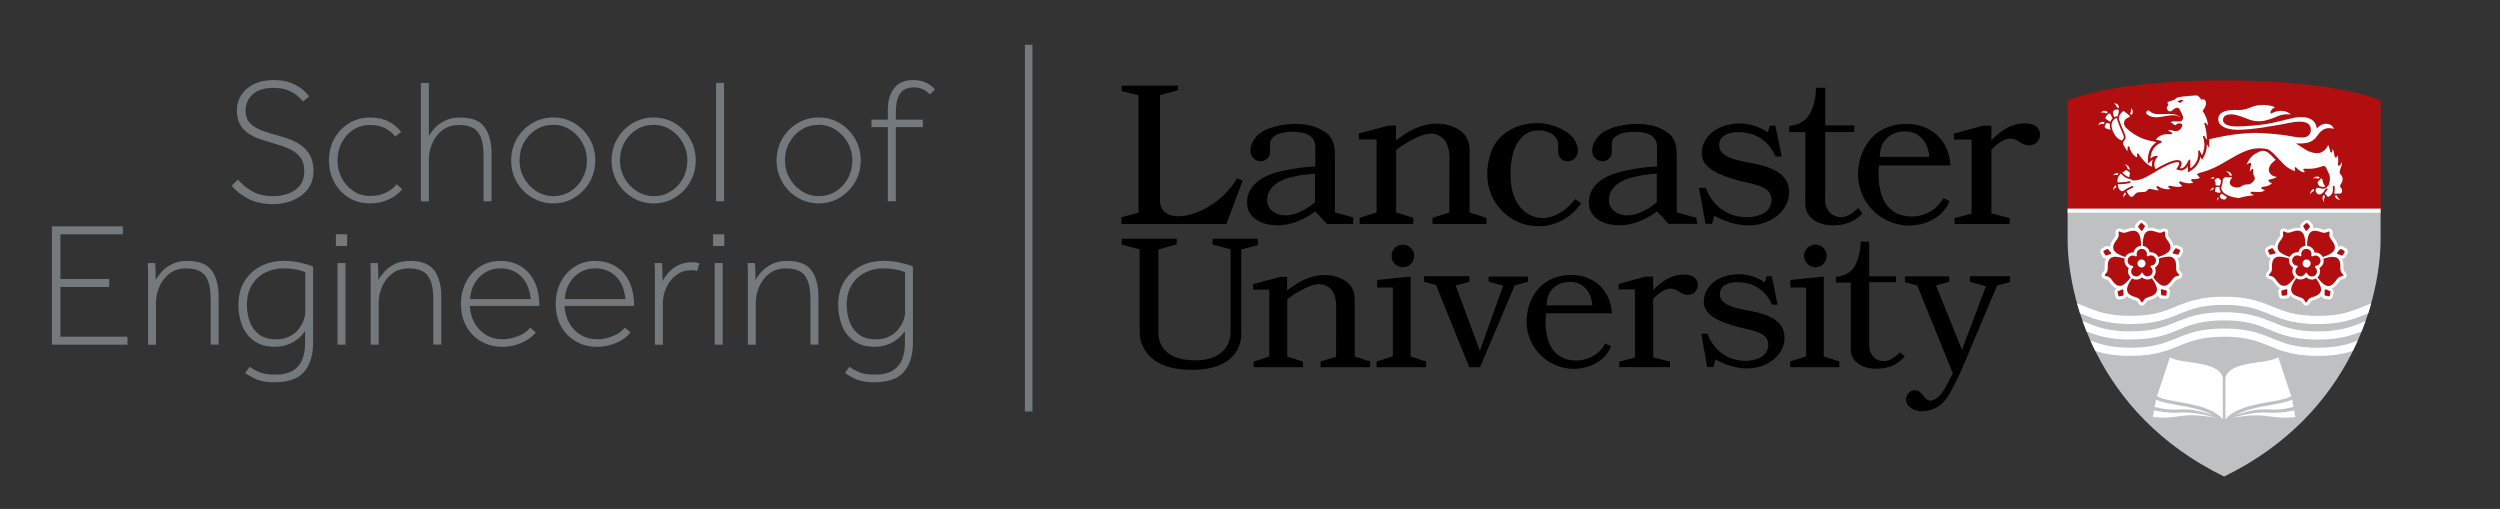 <?xml version="1.0" encoding="utf-8"?>
<!-- Generator: Adobe Illustrator 26.3.1, SVG Export Plug-In . SVG Version: 6.00 Build 0)  -->
<svg version="1.1" id="Layer_1" xmlns="http://www.w3.org/2000/svg" xmlns:xlink="http://www.w3.org/1999/xlink" x="0px" y="0px"
	 viewBox="0 0 614 125" style="enable-background:new 0 0 614 125;" xml:space="preserve">
<rect x="0" y="0" width="614" height="125" fill="#333333" stroke="none"/>
<style type="text/css">
	.st0{fill:#BEC0C2;}
	.st1{fill:#B20E10;}
	.st2{fill:#FFFFFF;}
	.st3{fill:none;stroke:#73797C;stroke-width:1.85;}
	.st4{fill:#73797C;}
</style>
<g>
	<path class="st0" d="M584.67,51.76v7.13c0,13.24-6.5,42.55-38.43,58.15c-31.93-15.6-38.43-44.91-38.43-58.15v-7.13H584.67
		L584.67,51.76z"/>
	<path class="st1" d="M546.24,19.75c0,0,25.08-0.36,38.43,4.9v27.1h-76.86v-27.1C521.16,19.39,546.24,19.75,546.24,19.75"/>
	<path class="st2" d="M516.15,27.67c-0.07,0.01-0.14,0.03-0.19,0.04c0.05-0.07,0.13-0.16,0.23-0.24c0.16-0.14,0.38-0.26,0.66-0.26
		c0.24,0,0.52,0.09,0.86,0.34c-0.05,0.03-0.1,0.06-0.15,0.09c-0.1,0.08-0.2,0.17-0.28,0.25c-0.12-0.1-0.38-0.26-0.8-0.26
		C516.38,27.63,516.27,27.64,516.15,27.67L516.15,27.67z M516.93,30.02c-0.2-0.06-0.38-0.09-0.54-0.09c-0.42,0-0.67,0.19-0.83,0.4
		c-0.11,0.15-0.18,0.32-0.21,0.44c0.05-0.03,0.1-0.07,0.17-0.11c0.29-0.18,0.56-0.23,0.77-0.23c0.15,0,0.27,0.03,0.35,0.05
		C516.75,30.24,516.89,30.07,516.93,30.02C516.93,30.03,516.93,30.03,516.93,30.02L516.93,30.02z M517.21,28.69
		c-0.03,0.05-0.05,0.07-0.05,0.07v0l0,0l-0.01,0.01l-0.02,0.04c-0.02,0.04-0.03,0.09-0.03,0.15c0,0.1,0.04,0.22,0.21,0.33
		c0.21,0.13,0.63,0.4,0.98,0.62c0.12-0.33,0.31-0.62,0.56-0.86l-0.53-1.01l0,0l0-0.01l-0.01-0.02l-0.05-0.06
		c-0.04-0.05-0.1-0.09-0.19-0.09c-0.06,0-0.15,0.03-0.26,0.11C517.51,28.23,517.3,28.55,517.21,28.69L517.21,28.69z M519.11,46.07
		c-0.11,0.24-0.14,0.48-0.14,0.66c0,0.02,0,0.03,0,0.04c0.02-0.03,0.04-0.07,0.06-0.12c0.21-0.37,0.51-0.57,0.75-0.68
		c-0.04-0.17-0.07-0.33-0.1-0.5C519.39,45.64,519.21,45.85,519.11,46.07L519.11,46.07z M520.11,33.94c0.49,0.4,0.77,0.54,0.94,0.54
		c0.11,0,0.18-0.05,0.27-0.14c0.05-0.07,0.12-0.17,0.2-0.28c0.06-0.1,0.09-0.22,0.09-0.35c0-0.24-0.09-0.5-0.14-0.61v0
		c-0.05-0.12-1.18-2.65-1.46-3.67c-0.04-0.14-0.04-0.3-0.06-0.37l-0.03-0.04c-0.02-0.01-0.04-0.02-0.08-0.02
		c-0.08,0-0.2,0.04-0.31,0.1c-0.68,0.41-0.93,1.02-0.93,1.68C518.59,32.01,519.49,33.43,520.11,33.94L520.11,33.94z M518.17,30.57
		c0-0.05,0.01-0.09,0.01-0.14c0.01-0.06-0.4-0.21-0.45-0.23c-0.16-0.04-0.35-0.02-0.47,0.11c-0.13,0.15-0.35,0.49-0.35,0.78
		c0,0.11,0.03,0.21,0.1,0.29c0.07,0.09,0.19,0.17,0.38,0.22c0.34,0.1,0.68,0.2,0.96,0.29c-0.12-0.37-0.19-0.75-0.19-1.12
		C518.16,30.71,518.16,30.64,518.17,30.57L518.17,30.57z M519.91,26.42c0.04,0,0.07-0.01,0.11-0.01c0.19,0,0.33,0.06,0.44,0.13
		c-0.05-0.48-0.23-0.76-0.43-0.93c-0.23-0.18-0.5-0.22-0.71-0.22c-0.05,0-0.09,0-0.14,0c0.05,0.04,0.1,0.07,0.16,0.12
		C519.76,25.84,519.88,26.21,519.91,26.42L519.91,26.42z M518.93,27.8c0.05,0.16,0.09,0.32,0.14,0.48c0.01,0.04,0.18,0.49,0.17,0.5
		c0.02-0.01,0.04-0.03,0.07-0.04c0,0,0.01-0.01,0.01-0.01c0.17-0.09,0.33-0.14,0.48-0.14c0.08,0,0.15,0.02,0.22,0.04
		c0.05-0.13,0.12-0.31,0.18-0.49c0.07-0.21,0.13-0.42,0.15-0.52c0.01-0.07,0.02-0.17,0.02-0.26c0-0.13-0.02-0.26-0.07-0.35
		c-0.05-0.09-0.13-0.14-0.28-0.15c-0.06,0-0.14,0.01-0.22,0.03c-0.27,0.07-0.63,0.16-0.8,0.4C518.89,27.44,518.91,27.62,518.93,27.8
		L518.93,27.8L518.93,27.8z M523.47,28.3c0.26-0.34,0.35-0.63,0.35-0.87c0-0.28-0.12-0.5-0.26-0.66c-0.08-0.1-0.17-0.17-0.24-0.22
		c0.01,0.05,0.03,0.12,0.04,0.19c0.02,0.12,0.04,0.23,0.04,0.33c0,0.42-0.17,0.68-0.27,0.8C523.25,27.97,523.39,28.11,523.47,28.3
		L523.47,28.3z M532.14,26.56l0-0.03c0-0.12,0.11-0.31,0.17-0.41c0.1-0.16,0.3-0.32,0.21-0.53c-0.05-0.12-0.2-0.19-0.2-0.34
		c0-0.07,0.04-0.13,0.12-0.19c0.08-0.06,0.19-0.1,0.29-0.13c0.34-0.1,1.38-0.47,1.39-0.47c0.1-0.1,0.13-0.19,0.26-0.3
		c0.12-0.11,0.34-0.23,0.77-0.31c1.09-0.22,4.07-0.41,4.36-0.43c0.09,0,0.2,0.05,0.33,0.15c0.18,0.14,0.39,0.36,0.54,0.55
		c0.08,0.09,0.14,0.17,0.19,0.23c0.04,0.06,0.07,0.1,0.07,0.1l0.04,0.06l0.05-0.04c0-0.01,0.05-0.03,0.11-0.05
		c0.06-0.02,0.15-0.03,0.23-0.03c0.12,0,0.26,0.03,0.38,0.12c0.12,0.09,0.23,0.23,0.29,0.48c0.03,0.13,0.05,0.25,0.05,0.38
		c0,0.72-0.49,1.43-0.82,1.81l-0.03,0.04l0.03,0.04c1.11,1.64,1.31,3.14,1.32,3.64c-0.14-0.2-0.35-0.51-0.35-0.52
		c0,0-0.03-0.05-0.08-0.1c-0.05-0.05-0.11-0.11-0.19-0.14c-0.03-0.01-0.05-0.01-0.08-0.01c-0.05,0-0.11,0.02-0.15,0.06
		c-0.04,0.04-0.06,0.1-0.06,0.17c0,0.06,0.02,0.13,0.05,0.21c0.49,1.41,0.57,2.92,0.57,3.74c0,0.03,0,0.05,0,0.07
		c-0.19-0.31-0.48-0.77-0.48-0.78c-0.09-0.16-0.19-0.24-0.29-0.24c-0.06,0-0.11,0.03-0.14,0.07c-0.03,0.04-0.05,0.09-0.05,0.15
		c0,0.04,0.01,0.08,0.02,0.11c0.25,0.66,0.34,1.3,0.34,1.87c0,0.77-0.16,1.43-0.32,1.9c-0.08,0.24-0.16,0.42-0.22,0.55
		c-0.02,0.04-0.03,0.07-0.05,0.1c-0.04-0.07-0.09-0.15-0.15-0.26c-0.11-0.2-0.25-0.45-0.32-0.64c-0.04-0.09-0.08-0.16-0.12-0.21
		c-0.05-0.05-0.1-0.08-0.16-0.08c-0.06,0-0.12,0.04-0.15,0.09c-0.03,0.05-0.04,0.12-0.04,0.2c0,0.03,0,0.06,0.01,0.09
		c0.01,0.15,0.02,0.29,0.02,0.43c0,1.32-0.52,2.23-1.03,2.82c-0.26,0.3-0.52,0.51-0.71,0.65c-0.09,0.07-0.17,0.12-0.22,0.15
		c0-0.35,0-1.44-0.01-1.85c0-0.08-0.02-0.16-0.06-0.21c-0.04-0.06-0.09-0.1-0.17-0.1c-0.04,0-0.08,0.02-0.12,0.05
		c-0.03,0.03-0.06,0.07-0.08,0.13c-0.37,0.86-0.74,1.36-1.07,1.64c-0.33,0.28-0.61,0.34-0.81,0.34c-0.1,0-0.18-0.02-0.23-0.03
		c0.03-0.08,0.11-0.2,0.18-0.36c0.12-0.25,0.24-0.56,0.24-0.86c0-0.21-0.06-0.41-0.23-0.55c-0.17-0.15-0.43-0.23-0.81-0.23
		c-0.12,0-0.24,0.01-0.38,0.02c-0.89,0.1-2.15,0.66-3.19,1.2c-0.88,0.45-1.6,0.88-1.81,1.01c-0.21-0.44-0.29-0.84-0.29-1.19
		c0-0.51,0.16-0.93,0.32-1.22c0.08-0.14,0.16-0.26,0.22-0.33c0.03-0.04,0.06-0.07,0.07-0.08l0.03-0.03c0,0,0.03-0.04,0.07-0.08
		c0.03-0.05,0.07-0.11,0.07-0.19c0-0.05-0.02-0.1-0.07-0.13c-0.05-0.04-0.11-0.05-0.19-0.05c-0.45,0.05-0.79,0.21-1.04,0.37
		c-0.18,0.11-0.32,0.23-0.42,0.32c0.06-1.41,0.58-2.32,1.13-2.91c0.57-0.6,1.16-0.85,1.31-0.91c0.11-0.05,0.19-0.09,0.24-0.15
		c0.05-0.05,0.08-0.11,0.07-0.16c0-0.03-0.01-0.06-0.01-0.08c-0.01-0.05-0.04-0.08-0.07-0.1c-0.09-0.06-0.21-0.07-0.22-0.08
		c0,0-0.32-0.07-0.64-0.14c-0.16-0.04-0.32-0.07-0.44-0.1c-0.04-0.01-0.08-0.02-0.11-0.03c0.94-1.17,2.27-1.36,3.01-1.36
		c0.16,0,0.3,0.01,0.39,0.02c0.05,0.01,0.08,0.01,0.1,0.01c0.02,0,0.04,0.01,0.04,0.01c0.06,0.01,0.1,0.01,0.15,0.01
		c0.11,0,0.2-0.02,0.27-0.07c0.06-0.04,0.1-0.11,0.1-0.17c-0.01-0.09-0.05-0.13-0.09-0.16c-0.04-0.03-0.07-0.05-0.07-0.05
		c0,0-0.03-0.01-0.03-0.01c-0.05-0.03-0.2-0.11-0.54-0.3c-0.12-0.07-0.18-0.12-0.22-0.17c-0.04-0.04-0.04-0.07-0.04-0.09l0.01-0.03
		c0.06,0,0.22,0.01,0.39,0.03c0.22,0.02,0.48,0.04,0.58,0.07c0.35,0.13,0.64,0.18,0.9,0.18c0.5,0,0.84-0.2,1.08-0.44
		c0.23-0.23,0.36-0.5,0.43-0.63c0.07-0.12,0.1-0.24,0.1-0.35c0-0.21-0.12-0.39-0.3-0.42c-0.1-0.02-0.28-0.06-0.48-0.06
		c-0.23,0-0.5,0.05-0.7,0.26c-0.14,0.14-0.25,0.18-0.33,0.18c-0.05,0-0.08-0.01-0.11-0.02l-0.03-0.02c-0.01,0-0.46-0.42-0.46-0.42
		c-0.19-0.05-0.29-0.1-0.36-0.14c-0.06-0.04-0.07-0.07-0.07-0.08l0.02-0.04c0.02-0.02,0.04-0.04,0.07-0.05
		c0.25-0.15,0.39-0.19,0.59-0.19c0.22,0,0.52,0.05,1.06,0.05c0.09,0,0.18,0,0.29,0c0.39-0.01,0.65-0.14,0.79-0.32
		c0.15-0.18,0.19-0.4,0.19-0.59c0-0.25-0.07-0.45-0.07-0.46c0,0-0.28-0.77-0.81-1.66c-0.15-0.25-0.36-0.35-0.57-0.35
		c-0.29,0-0.59,0.17-0.81,0.34c-0.21,0.16-0.36,0.32-0.38,0.33c-0.19,0.17-0.38,0.24-0.55,0.24c-0.2,0-0.38-0.09-0.52-0.22
		C532.26,26.92,532.17,26.74,532.14,26.56L532.14,26.56z M535.01,25.04c0.14,0.06,0.28,0.15,0.4,0.24c0,0,0.04,0.03,0.04,0.03
		l0.04-0.03c0,0,0.17-0.14,0.34-0.29c0.07-0.07,0.37-0.25,0.35-0.37c-0.03-0.19-0.85,0.03-0.97,0.07c-0.12,0.04-0.21,0.07-0.28,0.11
		c-0.03,0.02-0.06,0.03-0.08,0.05l-0.03,0.03C534.7,24.98,534.97,25.02,535.01,25.04L535.01,25.04z M520.43,29.32
		c0.2,0.74,0.91,2.39,1.25,3.17c0.11,0.25,0.18,0.41,0.18,0.42c0,0.01,0.18,0.38,0.18,0.8c0,0.2-0.04,0.41-0.17,0.6
		c-0.16,0.25-0.31,0.43-0.32,0.43l0,0l0,0h0l0,0.01l-0.02,0.02c-0.01,0.02-0.03,0.05-0.05,0.08c-0.04,0.07-0.07,0.18-0.07,0.31
		c0,0.13,0.03,0.29,0.14,0.48c0,0,0.13,0.23,0.29,0.5c0.16,0.27,0.34,0.58,0.44,0.72c0.04,0.05,0.08,0.11,0.11,0.15
		c0.03,0.04,0.06,0.07,0.08,0.07l0.02-0.03c0.01-0.04,0.03-0.13,0.03-0.26c0-0.02,0-0.05,0-0.07v-0.04c0-0.16,0.02-0.39,0.03-0.53
		c0.01-0.14,0.12-0.22,0.24-0.22c0.09,0,0.19,0.06,0.22,0.17c0.03,0.12,0.07,0.34,0.15,0.57v0c0,0,0.01,0.02,0.02,0.07
		c0.02,0.04,0.05,0.11,0.08,0.18c0.07,0.16,0.18,0.37,0.33,0.6c0.28,0.43,0.7,0.91,1.28,1.15c0-0.07,0-0.14,0-0.2
		c0-0.28-0.02-0.5-0.02-0.57c0-0.01,0-0.04,0-0.06c0-0.03,0-0.07,0.02-0.11c0.02-0.04,0.06-0.08,0.12-0.08h0h0l0.01,0
		c0.05,0,0.08,0.02,0.11,0.04c0.03,0.02,0.06,0.05,0.09,0.08c0.03,0.03,0.05,0.06,0.07,0.08h0l0.02,0.03c0,0,0.03,0.05,0.08,0.13
		c0.06,0.08,0.14,0.2,0.24,0.34c0.2,0.28,0.49,0.66,0.83,1.04c0.62,0.69,1.41,1.39,2.13,1.55c-0.04-0.2-0.07-0.4-0.07-0.6
		c0-0.4,0.08-0.79,0.23-1.16c-0.08,0.06-0.15,0.11-0.21,0.17l-1.02,0.85l0.05-1.32c0.06-1.33,0.49-2.43,1.28-3.28
		c0.24-0.26,0.52-0.49,0.81-0.68c-0.11-0.03-0.22-0.05-0.3-0.07c-0.06-0.01-0.1-0.03-0.13-0.04l-0.29-0.08
		c-1.74-0.24-4.29-1.01-6.69-3.28c-0.29-0.25-0.58-0.72-0.58-1.23c0-0.26,0.08-0.54,0.28-0.79c0.2-0.25,0.52-0.48,1-0.65l0,0h0
		l0.01,0l0.02-0.01l0.06-0.03c0.04-0.03,0.08-0.07,0.08-0.13c0-0.08-0.07-0.24-0.38-0.48c-0.39-0.3-0.67-0.52-0.86-0.66
		c-0.19-0.14-0.27-0.2-0.27-0.2l-0.01-0.01l0,0l-0.02,0c-0.03,0-0.1,0.01-0.22,0.14c-0.22,0.21-0.97,0.83-0.96,1.61
		C520.38,29.08,520.39,29.2,520.43,29.32L520.43,29.32z M523.12,42.64l0-0.01l0.01-0.05c0-0.06-0.02-0.17-0.18-0.31
		c-0.13-0.12-0.28-0.24-0.4-0.33c-0.1-0.08-0.17-0.13-0.19-0.15l-0.01,0c-0.02,0-0.04-0.01-0.07-0.01c-0.05,0-0.12,0.01-0.21,0.07
		c-0.02,0.01-0.05,0.03-0.1,0.05c-0.05,0.03-0.11,0.06-0.19,0.11c-0.14,0.08-0.33,0.19-0.52,0.33c0.03,0.04,0.07,0.09,0.1,0.13
		c0.24,0.28,0.59,0.61,1.03,0.83c0.19,0.09,0.39,0.16,0.61,0.2c-0.02-0.09-0.03-0.17-0.03-0.25
		C522.99,42.92,523.11,42.66,523.12,42.64L523.12,42.64L523.12,42.64z M520,42.52c-0.36,0-0.63,0.15-0.84,0.31
		c-0.11,0.09-0.2,0.18-0.26,0.26c0.04-0.02,0.08-0.03,0.12-0.05c0.2-0.08,0.39-0.11,0.56-0.11c0.16,0,0.3,0.03,0.43,0.06
		c0.09-0.14,0.2-0.28,0.34-0.43C520.23,42.54,520.11,42.52,520,42.52L520,42.52z M522.43,40.58c-0.22-0.14-0.46-0.19-0.63-0.21
		c0.03,0.02,0.07,0.05,0.11,0.08c0.45,0.34,0.56,0.73,0.58,0.94c0.03,0.01,0.05,0.02,0.07,0.02l0.04,0.02l0,0.01l0.03,0.02l0,0
		c0.01,0.01,0.22,0.17,0.45,0.36C523.04,41.13,522.75,40.77,522.43,40.58L522.43,40.58z M569.3,43.91l0.03,0.01
		c0.07-0.07,0.15-0.16,0.27-0.28c0.04-0.05,0.09-0.09,0.14-0.13c-0.24-0.11-0.45-0.15-0.64-0.15c-0.34,0-0.61,0.14-0.81,0.29
		c-0.1,0.08-0.19,0.17-0.25,0.24c0.04-0.02,0.08-0.03,0.12-0.05c0.2-0.07,0.38-0.1,0.54-0.1C568.98,43.75,569.19,43.84,569.3,43.91
		L569.3,43.91L569.3,43.91z M569.22,44.86c0,0.26,0.18,0.57,0.34,0.76c0.12,0.14,0.29,0.17,0.47,0.21c0.19,0.04,0.38,0.09,0.58,0.08
		c0.16-0.01,0.57-0.08,0.39-0.29c-0.09-0.11-0.18-0.2-0.25-0.33c-0.07-0.14-0.13-0.3-0.19-0.45c-0.08-0.21-0.13-0.44-0.17-0.67
		c-0.01-0.07-0.04-0.17-0.09-0.24c-0.05-0.08-0.11-0.12-0.17-0.12c-0.05,0-0.13,0.03-0.22,0.13c-0.36,0.39-0.44,0.46-0.57,0.61
		C569.26,44.64,569.22,44.74,569.22,44.86L569.22,44.86z M567.56,46.98c-0.15,0.27-0.19,0.55-0.19,0.75v0.02
		c0.02-0.04,0.04-0.07,0.06-0.11c0.28-0.51,0.66-0.66,0.87-0.71c-0.01-0.07-0.02-0.15-0.02-0.23c0-0.1,0.01-0.2,0.04-0.31
		c0-0.01,0.01-0.02,0.01-0.03C567.93,46.51,567.7,46.74,567.56,46.98L567.56,46.98z M547.6,43.11c0.1,0,0.19,0,0.27,0
		c0.07,0,0.13,0,0.18,0h0h0.02c0.04,0,0.08,0.01,0.12,0.01c-0.14-0.43-0.36-0.68-0.6-0.83c-0.26-0.16-0.54-0.21-0.76-0.21
		c-0.06,0-0.12,0.01-0.17,0.01c0.04,0.01,0.08,0.03,0.12,0.05c0.56,0.25,0.73,0.64,0.79,0.84v0L547.6,43.11L547.6,43.11z M570.79,48
		c-0.05-0.04-0.09-0.09-0.12-0.14c-0.19,0.3-0.26,0.57-0.26,0.81c0,0.46,0.25,0.8,0.43,0.99c-0.01-0.04-0.02-0.08-0.03-0.13
		c-0.04-0.15-0.05-0.29-0.05-0.41c0-0.36,0.13-0.6,0.22-0.72l0,0l0.08-0.11c-0.01-0.02-0.02-0.03-0.03-0.04
		C570.95,48.16,570.87,48.07,570.79,48L570.79,48z M573.98,48.12L573.98,48.12l-0.02-0.11l-0.39,0.01h0h-0.01
		c-0.04,0-0.1,0-0.18-0.02c0.13,0.45,0.37,0.71,0.62,0.86c0.27,0.16,0.56,0.2,0.78,0.2c0.02,0,0.03,0,0.05,0
		c-0.04-0.02-0.07-0.04-0.11-0.06C574.17,48.71,574.01,48.31,573.98,48.12L573.98,48.12z M521.9,47.24
		c-0.32,0.31-0.41,0.66-0.41,0.96c0,0.16,0.03,0.31,0.06,0.42c0.01-0.04,0.02-0.08,0.03-0.13c0.11-0.41,0.36-0.67,0.58-0.83
		c-0.06-0.09-0.12-0.19-0.17-0.27C521.94,47.34,521.92,47.29,521.9,47.24L521.9,47.24z M543.65,43.55c-0.37,0-0.68,0.17-0.86,0.3
		c0.04-0.01,0.08-0.01,0.13-0.02c0.07-0.01,0.13-0.01,0.19-0.01c0.2,0,0.38,0.04,0.51,0.09c0.1-0.13,0.22-0.24,0.33-0.32
		C543.85,43.57,543.75,43.55,543.65,43.55L543.65,43.55z M544.14,45.3c0,0.02,0,0.05,0,0.07c0.01,0.06,0.02,0.08,0.08,0.12
		c0.06,0.03,0.19,0.06,0.4,0.09c0.1,0.01,0.2,0.02,0.28,0.02c0.14,0,0.24-0.02,0.31-0.04c0.02-0.07,0.04-0.14,0.07-0.22
		c0.05-0.15,0.1-0.31,0.13-0.43c0.03-0.13,0.03-0.26,0.03-0.39c0-0.08,0.01-0.16,0.02-0.25c-0.15-0.14-0.39-0.37-0.5-0.45
		c-0.07-0.06-0.16-0.11-0.28-0.11c-0.08,0-0.18,0.03-0.3,0.11c-0.12,0.08-0.24,0.16-0.33,0.25c-0.09,0.09-0.14,0.17-0.14,0.27
		c0,0.06,0.02,0.12,0.07,0.19c0.14,0.22,0.17,0.4,0.17,0.55C544.15,45.17,544.14,45.24,544.14,45.3L544.14,45.3z M574.84,46.03
		c-0.06-0.1-0.1-0.22-0.1-0.35c0-0.3,0.19-0.53,0.34-0.76c0.02-0.03,0.04-0.06,0.06-0.09c0.14-0.24,0.21-0.5,0.21-0.78
		c0-0.39-0.13-0.88-0.63-1.38c-0.01-0.01-0.1-0.12-0.1-0.39c0-0.2,0.05-0.5,0.21-0.92c0.15-0.38,0.31-0.71,0.31-1.05
		c0-0.17-0.04-0.34-0.13-0.52c-0.07,0.29-0.15,0.92-0.56,0.91c-0.3-0.01-0.28-0.38-0.24-0.59c0.01-0.05,0.02-0.11,0.03-0.2
		c0.02-0.16,0.04-0.39,0.04-0.65c0-0.37-0.05-0.8-0.19-1.19c-0.07,0.27-0.13,0.45-0.23,0.56c-0.04,0.04-0.1,0.07-0.17,0.07
		c-0.08,0-0.15-0.04-0.2-0.1c-0.05-0.06-0.08-0.13-0.1-0.19c-0.04-0.13-0.05-0.25-0.06-0.27c0-0.01-0.05-0.32-0.13-0.68
		c-0.07-0.34-0.18-0.72-0.27-0.91c-0.02,0.13-0.05,0.28-0.08,0.41c-0.04,0.18-0.08,0.46-0.3,0.51c-0.16,0.03-0.22-0.13-0.24-0.25
		c-0.04-0.17-0.07-0.33-0.11-0.5c-0.07-0.26-0.16-0.58-0.25-0.81c-0.05-0.14-0.11-0.24-0.16-0.28c-0.01,0.03-0.03,0.06-0.05,0.1
		c-0.05,0.1-0.12,0.24-0.21,0.39c-0.19,0.3-0.45,0.67-0.8,0.92c-0.69,0.52-1.23,0.57-1.67,0.57c-0.69,0-1.84-0.22-2.83-0.87
		c-0.56-0.37-1.55-0.94-2.16-1.4l-0.17-0.13l0.21,0.01c0.21,0.01,0.43,0.02,0.66,0.02c0.97,0,2.01-0.11,2.71-0.45
		c0.86-0.42,1.29-0.96,1.68-1.5c0.4-0.54,0.77-1.08,1.52-1.49c0.46-0.25,0.94-0.33,1.37-0.33c0.52,0,0.96,0.11,1.16,0.18
		c-0.18-0.68-0.98-1.27-1.95-1.26c-0.7,0-1.48,0.3-2.18,1.08l-0.11,0.12l0-0.17v-0.03c0-0.02,0-0.05-0.01-0.08
		c-0.01-0.07-0.02-0.18-0.06-0.3c-0.06-0.25-0.18-0.59-0.42-0.92c-0.48-0.67-1.43-1.34-3.33-1.34c-0.15,0-0.31,0.01-0.47,0.01
		c-1.55,0.08-4.49,1.01-7.18,1.54c-2.63,0.51-6.51,0.75-8.18,0.75c-0.62,0-1.24-0.06-1.78-0.18c-0.53-0.13-0.99-0.34-1.27-0.65
		c-0.19-0.21-0.3-0.46-0.3-0.77c0-0.6,0.32-0.95,0.74-1.14c0.41-0.19,0.92-0.23,1.32-0.23c1.28,0,3.04,0.79,4.45,1.31
		c1,0.37,1.99,0.38,2.54,0.38c1.46,0,3.33-0.78,4.26-1.17c0.74-0.31,1.37-0.53,2.48-0.53c0.26,0,0.55,0.01,0.86,0.04
		c-0.39-0.43-1.27-0.89-2.4-0.89c-0.73,0-1.56,0.19-2.44,0.68l-0.06,0.03l-0.03-0.06c-0.04-0.08-0.06-0.17-0.06-0.26
		c0-0.23,0.12-0.49,0.34-0.73c0.19-0.21,0.46-0.4,0.8-0.54c-0.21-0.11-0.57-0.24-1.03-0.35c-0.55-0.12-1.23-0.22-1.99-0.22
		c-0.08,0-0.17,0-0.25,0c-1.23,0.03-2.05,0.34-2.86,0.65c-0.81,0.31-1.61,0.61-2.76,0.61c-0.1,0-0.21,0-0.31-0.01
		c-0.24-0.01-0.47-0.02-0.7-0.02c-1.11,0-2.14,0.13-2.87,0.49c-0.74,0.36-1.19,0.92-1.19,1.81c0,0.76,0.44,1.4,1.26,1.86
		c0.82,0.45,2.01,0.72,3.47,0.72c0.03,0,0.06,0,0.09,0c3.69-0.03,8.1-0.89,10.79-1.34c0.89-0.15,2.78-0.66,4.39-0.66
		c0.74,0,1.41,0.11,1.92,0.41c0.51,0.3,0.82,0.82,0.82,1.59c0,0.39-0.09,0.86-0.42,1.24c-0.33,0.38-0.91,0.66-1.85,0.66
		c-1.09,0-2.33-0.31-3.81-0.53l-0.12-0.02c-0.31-0.05-0.65-0.09-1-0.13c-2.18-0.26-4.98-0.46-6.56-0.46c-0.15,0-0.29,0-0.42,0.01
		c-1.21,0.04-3.53,0.18-5.71,0.53c-2.27,0.36-4.39,0.86-5.06,1.02v0.08l-0.02,2.08l-0.58-0.95c0,0.04,0,0.08,0,0.12
		c0,0.88-0.19,1.62-0.35,2.09c-0.1,0.27-0.19,0.48-0.25,0.61c-0.02,0.05-0.04,0.08-0.06,0.11l-0.48,0.92l-0.44-0.74
		c-0.14,0.89-0.52,1.7-1.11,2.37c-0.13,0.15-0.42,0.43-0.74,0.68c-0.03,0.02-0.05,0.04-0.07,0.06c-0.11,0.08-0.2,0.14-0.26,0.18
		l-0.88,0.53v-1.56c-0.17,0.24-0.36,0.45-0.55,0.61c-0.38,0.32-0.78,0.48-1.19,0.48c-0.14,0-0.27-0.02-0.4-0.06l-0.73-0.23l0.4-0.64
		c0.03-0.05,0.1-0.16,0.16-0.3c0.15-0.31,0.18-0.5,0.18-0.61c0-0.03,0-0.09-0.03-0.11c-0.05-0.04-0.19-0.09-0.43-0.09
		c-0.1,0-0.2,0.01-0.31,0.02c-0.46,0.05-1.34,0.29-3,1.14c-0.86,0.44-1.69,0.93-2.51,1.44c-0.52,0.32-1.05,0.62-1.59,0.91
		c-0.78,0.42-1.6,0.77-2.47,0.92c-0.24,0.04-0.48,0.06-0.73,0.06c-0.38,0-0.7-0.1-0.92-0.35c-0.38-0.02-0.73-0.13-1.03-0.28
		c-0.34-0.17-0.63-0.39-0.87-0.62c-0.18-0.16-0.31-0.32-0.42-0.47c-0.42,0.38-0.8,0.88-0.85,1.49c-0.01,0.15-0.02,0.3-0.02,0.46
		c0,0.08,0,0.16,0.01,0.24c0.08,0,0.15,0,0.23,0c1.7,0,2.64-0.27,2.69-0.28l0.06-0.01c0.1,0,0.19,0.07,0.22,0.16l0.01,0.06
		c0,0.1-0.06,0.19-0.16,0.22c-0.02,0.01-1,0.3-2.81,0.3c-0.06,0-0.13,0-0.19,0c0.05,0.48,0.17,0.93,0.38,1.23
		c0.26,0.4,0.64,0.51,0.8,0.51c0,0,0.05,0,0.05-0.01c1.38-0.96,2.28-1.27,2.31-1.28c0.02-0.01,0.05-0.01,0.07-0.01
		c0.09,0,0.18,0.06,0.21,0.15c0.01,0.02,0.01,0.05,0.01,0.07c0,0.09-0.06,0.18-0.16,0.22l-0.04,0.02c-0.04,0.01-0.09,0.04-0.17,0.07
		c-0.15,0.06-0.37,0.17-0.65,0.32c-0.18,0.1-0.38,0.21-0.61,0.35c-0.01,0.01-0.02,0.03-0.02,0.06c0,0.04,0.02,0.09,0.07,0.17
		c0.2,0.3,0.42,0.69,0.57,0.9c0.11,0.16,0.32,0.33,0.56,0.33c0.23,0,0.53-0.15,0.87-0.63c0.22-0.26,0.47-0.49,0.99-0.5l1.25-0.07
		l0.02,0c0.01,0,0.04,0,0.06-0.01c0.05-0.01,0.13-0.03,0.21-0.05c0.17-0.06,0.36-0.16,0.49-0.35c0.09-0.12,0.17-0.21,0.27-0.27
		c0.1-0.06,0.21-0.09,0.33-0.09c0.21,0,0.46,0.07,0.83,0.16c0.54,0.13,0.95,0.22,1.22,0.22c0.09,0,0.16-0.01,0.21-0.03
		c-0.04-0.04-0.09-0.08-0.15-0.14c-0.11-0.11-0.25-0.25-0.35-0.38c-0.06-0.09-0.11-0.18-0.11-0.27c0-0.05,0.02-0.1,0.05-0.13
		c0.08-0.08,0.16-0.11,0.23-0.11c0.09,0,0.15,0.04,0.21,0.08c0.05,0.04,0.09,0.08,0.12,0.1c0.52,0.38,1.49,0.62,2.28,0.62
		c0.22,0,0.43-0.02,0.6-0.06c-0.13-0.08-0.33-0.2-0.46-0.34c-0.07-0.08-0.12-0.15-0.13-0.25c0-0.05,0.02-0.11,0.06-0.15
		c0.07-0.06,0.15-0.06,0.25-0.06c0.23,0,0.54,0.07,0.54,0.07c0,0,0.05,0.01,0.14,0.03c0.09,0.02,0.21,0.04,0.36,0.07
		c0.3,0.05,0.7,0.1,1.07,0.1c0.41,0,0.8-0.06,1.02-0.23c-0.4-0.37-0.68-0.65-0.68-0.65c-0.01-0.01-0.1-0.09-0.1-0.21
		c0-0.05,0.02-0.11,0.06-0.17c0.05-0.07,0.13-0.09,0.2-0.09c0.16,0,0.3,0.08,0.32,0.1c0.01,0,0.07,0.03,0.17,0.06
		c0.11,0.04,0.27,0.08,0.45,0.13c0.37,0.1,0.85,0.19,1.31,0.19c0.39,0,0.74-0.08,1-0.26c-0.31-0.13-0.48-0.3-0.49-0.31
		c0,0-0.07-0.08-0.07-0.2c0-0.04,0.01-0.09,0.04-0.13c0.04-0.07,0.1-0.11,0.16-0.13c0.06-0.02,0.13-0.03,0.18-0.03
		c0.03,0,0.07,0,0.09,0c0.14,0.02,0.28,0.02,0.4,0.02c0.74,0,1.15-0.21,1.29-0.29l-0.75-0.92c0.09-0.04,0.29-0.15,0.32-0.16
		c0.09-0.04,0.22-0.13,0.36-0.16c0.29-0.07,0.69-0.18,1.19-0.34c0.99-0.31,2.32-0.82,3.68-1.57c2.67-1.47,5.3-3.3,7.9-3.92
		c0.64-0.15,1.29-0.21,1.89-0.21c0.71,0,1.36,0.08,1.85,0.18c0.47,0.1,1.03,0.53,1.62,1.09c0.58,0.55,1.19,1.22,1.71,1.79
		c0.61,0.66,1.12,1.13,1.35,1.33c0.07,0.07,0.11,0.1,0.11,0.1c0.01,0,0.08,0.06,0.21,0.15c0.13,0.09,0.32,0.22,0.54,0.35
		c0.41,0.24,0.93,0.5,1.39,0.59c-0.02-0.15-0.24-1.12,0.2-0.92c0.17,0.08,0.28,0.27,0.41,0.4c0.17,0.16,0.36,0.32,0.55,0.45
		c0.32,0.22,0.67,0.38,0.98,0.38c0.1,0,0.2-0.03,0.3-0.07c-0.2-0.23-0.35-0.42-0.35-0.42c0-0.01-0.06-0.07-0.06-0.16
		c0-0.06,0.04-0.13,0.11-0.17c0.07-0.04,0.18-0.06,0.34-0.06c0.06,0,0.12,0,0.19,0.01c0.13,0.01,0.33,0.02,0.58,0.02
		c0.45,0,1.05-0.03,1.58-0.12c0.73-0.13,1.38-0.34,1.65-0.44c0.09-0.03,0.14-0.05,0.14-0.05c0,0,0.19-0.08,0.4-0.08
		c0.11,0,0.23,0.02,0.34,0.09c0.15,0.1,0.25,0.28,0.34,0.46c0.08,0.18,0.15,0.36,0.2,0.47c0.24,0.52,0.66,1.12,0.66,2.12
		c0,0.15-0.01,0.3-0.03,0.46c-0.03,0.26-0.1,0.84-0.38,1.24c-0.49,0.68-0.98,0.72-1.03,0.72c-0.02,0-0.11,0.02-0.26,0.02
		c-0.09,0-0.19-0.01-0.3-0.02c-0.35-0.06-0.69-0.21-0.94-0.21c-0.08,0-0.15,0.01-0.21,0.05c-0.28,0.14-0.35,0.34-0.36,0.54
		c0,0.23,0.11,0.45,0.15,0.53l0.01,0.02c0,0.01,0.01,0.03,0.02,0.06c0.02,0.05,0.06,0.12,0.12,0.18c0.11,0.13,0.3,0.26,0.61,0.26
		c0.03,0,0.07,0,0.1,0c0.24-0.02,0.47-0.16,0.65-0.33c0.18-0.16,0.32-0.33,0.37-0.4l0.02-0.03l0.45-0.63c0-0.01,0.02-0.03,0.05-0.06
		c0.03-0.03,0.09-0.06,0.15-0.06c0.04,0,0.07,0.01,0.11,0.03c0.08,0.04,0.11,0.13,0.11,0.19c0,0.05-0.01,0.09-0.02,0.12
		c-0.01,0.03-0.02,0.06-0.04,0.08c-0.01,0.01-0.04,0.06-0.1,0.12c-0.05,0.07-0.12,0.15-0.19,0.24c-0.14,0.17-0.28,0.34-0.28,0.34
		l-0.01,0.02c-0.01,0.02-0.02,0.05-0.02,0.08c0,0.05,0.02,0.12,0.11,0.2c0.13,0.12,0.24,0.25,0.35,0.38
		c0.09,0.11,0.16,0.22,0.29,0.26c0.29,0.09,0.59-0.27,0.77-0.46c0.14-0.15,0.28-0.33,0.35-0.52c0.09-0.29,0.12-0.6,0.12-0.85
		c0-0.15-0.01-0.27-0.02-0.36c-0.01-0.09-0.02-0.14-0.02-0.14c0-0.01-0.01-0.03-0.01-0.07c0-0.04,0.01-0.09,0.04-0.14
		c0.03-0.05,0.09-0.09,0.16-0.1l0.05,0c0.11,0,0.18,0.06,0.2,0.12c0.03,0.06,0.03,0.1,0.03,0.11c0,0,0,0.09,0,0.23
		c0,0.17,0,0.42-0.01,0.66c-0.01,0.23-0.03,0.45-0.07,0.58c-0.01,0.03-0.02,0.06-0.02,0.07c0,0.04,0.01,0.06,0.03,0.07
		c0.02,0.02,0.04,0.03,0.07,0.05c0.06,0.02,0.13,0.02,0.15,0.02c0,0,1.07-0.03,1.07-0.03h0.02c0.05,0,0.18-0.01,0.3-0.08
		c0.12-0.08,0.24-0.21,0.28-0.5c0.01-0.06,0.01-0.11,0.01-0.16c0-0.23-0.06-0.36-0.14-0.47C575.02,46.22,574.92,46.14,574.84,46.03
		L574.84,46.03z M558.88,43.39c-0.22-0.04-0.51-0.11-0.79-0.27c-0.53-0.31-0.88-0.92-0.88-1.4c0-0.5,0.3-1.16,0.74-1.63
		c0.32-0.34,0.68-0.62,0.97-0.83c-0.01,0-1.22-1.24-1.34-1.35c-0.39-0.35-0.82-0.68-1.34-0.82c-0.56-0.15-1.07,0.02-1.57,0.27
		c-0.31,0.15-0.64,0.31-0.93,0.49c-1.21,0.76-1.8,2.12-1.99,2.64c0.05-0.04,0.11-0.09,0.17-0.13c0.19-0.14,0.41-0.3,0.56-0.34
		c0.05-0.01,0.1-0.02,0.14-0.02c0.1,0,0.18,0.04,0.22,0.11c0.04,0.06,0.05,0.13,0.05,0.2c0,0.1-0.03,0.19-0.03,0.2
		c0,0-0.02,0.06-0.05,0.17c-0.03,0.11-0.08,0.26-0.12,0.45c-0.07,0.3-0.14,0.68-0.16,1.05c0.24-0.35,0.48-0.61,0.49-0.62
		c0,0,0.02-0.02,0.05-0.05c0.03-0.02,0.08-0.05,0.14-0.05c0.04,0,0.09,0.02,0.12,0.05c0.03,0.03,0.05,0.06,0.06,0.1
		s0.01,0.08,0.01,0.14c0,0.46-0.1,0.93,0.14,1.35c0.21,0.37,0.34,0.67,0.14,1.09c-0.16,0.34-0.52,0.65-0.83,0.86
		c-0.19,0.13-0.4,0.21-0.7,0.24c-0.26,0.03-0.66,0-1.03,0.12c-0.45,0.14-0.81,0.5-1.27,0.61c-0.13,0.03-0.27,0.04-0.43,0.04
		c-0.53,0-1.15-0.17-1.53-0.57c-0.19-0.21-0.26-0.43-0.26-0.65c0-0.57,0.48-1.05,0.52-1.1l0.02-0.04c0.01-0.03,0.03-0.07,0.03-0.1
		l-0.02-0.04c-0.01-0.01-0.04-0.02-0.12-0.02c-0.05,0-0.12,0-0.2,0c-0.44,0-1.17-0.02-1.18-0.02c-0.01,0-0.29,0.01-0.49,0.17
		l-0.02,0.03c-0.02,0.02-0.04,0.05-0.07,0.09c-0.06,0.08-0.12,0.19-0.17,0.32c-0.08,0.2-0.02,0.48-0.09,0.85
		c-0.07,0.34-0.25,0.74-0.28,1.01c0,0.05-0.01,0.1-0.01,0.15c0,0.39,0.16,0.69,0.29,0.86c0.46,0.63,1.29,1.02,2.09,1.27
		c0.8,0.24,1.55,0.33,1.85,0.36c0.06,0.01,0.1,0.01,0.12,0.01c0.11-0.03,1.34-0.36,1.77-0.44c0.41-0.08,1.46-0.2,1.91-0.26
		c0,0-0.67-0.34-0.68-0.34c0,0-0.04-0.02-0.08-0.06c-0.04-0.04-0.09-0.1-0.09-0.19c0-0.03,0.01-0.07,0.02-0.1
		c0.03-0.06,0.08-0.1,0.13-0.13c0.05-0.02,0.1-0.03,0.15-0.03c0.07,0,0.11,0.01,0.13,0.01c0.02,0,0.18,0.02,0.43,0.03
		c0.26,0.02,0.61,0.03,0.95,0.03c0.27,0,0.53-0.01,0.76-0.04c0.55-0.06,0.85-0.31,0.98-0.43c-0.03-0.01-0.06-0.01-0.1-0.02
		c-0.11-0.03-0.24-0.06-0.31-0.09c-0.1-0.04-0.25-0.12-0.33-0.17c-0.03-0.02-0.07-0.05-0.11-0.09c-0.03-0.04-0.07-0.1-0.07-0.17
		c0,0,0-0.03,0-0.03c0.01-0.05,0.04-0.09,0.07-0.12c0.03-0.03,0.07-0.04,0.11-0.06c0.07-0.03,0.14-0.04,0.15-0.04
		c0,0,0.21-0.02,0.48-0.07c0.28-0.05,0.61-0.12,0.87-0.21c0.36-0.13,0.79-0.43,0.99-0.58c-0.06-0.02-0.14-0.06-0.23-0.1
		c-0.19-0.09-0.41-0.2-0.54-0.35c0,0-0.04-0.04-0.07-0.08c-0.03-0.05-0.08-0.11-0.08-0.19l0.01-0.06c0.02-0.04,0.05-0.07,0.09-0.09
		c0.03-0.02,0.07-0.04,0.11-0.05c0.07-0.02,0.14-0.04,0.14-0.04c0,0,0.06-0.01,0.15-0.03c0.1-0.02,0.23-0.05,0.38-0.09
		c0.3-0.08,0.67-0.19,0.92-0.32c0.15-0.08,0.24-0.16,0.27-0.23c-0.01,0-0.02-0.01-0.04-0.01C559.09,43.43,558.99,43.41,558.88,43.39
		L558.88,43.39z M542.99,46.52c-0.1,0.14-0.17,0.27-0.21,0.39c0.03-0.03,0.06-0.05,0.1-0.08c0.26-0.21,0.51-0.29,0.71-0.32
		c0.02-0.09,0.04-0.17,0.05-0.23l0.01-0.04v0c0.02-0.07,0.05-0.14,0.07-0.2C543.38,46.12,543.15,46.31,542.99,46.52L542.99,46.52z
		 M545.54,47.65c-0.07,0.06-0.13,0.12-0.17,0.16c-0.03,0.03-0.06,0.07-0.09,0.11c-0.03,0.04-0.06,0.09-0.06,0.11
		c-0.01,0.04-0.03,0.11-0.03,0.18c0,0.09,0.02,0.21,0.1,0.33c0.08,0.12,0.22,0.24,0.46,0.35c0.19,0.08,0.35,0.12,0.48,0.12
		c0.25,0,0.41-0.12,0.51-0.27c0.09-0.13,0.14-0.28,0.17-0.38c-0.44-0.2-0.86-0.47-1.18-0.8C545.68,47.56,545.61,47.59,545.54,47.65
		L545.54,47.65z M545.4,47.14c-0.14-0.22-0.29-0.56-0.29-1c0-0.06,0-0.13,0.01-0.19v-0.01c-0.15-0.01-0.35-0.03-0.49-0.03
		c-0.03,0-0.05,0-0.07,0l-0.04,0c-0.04,0-0.09,0-0.12,0c-0.06,0-0.1,0.01-0.15,0.06c-0.05,0.05-0.11,0.16-0.17,0.38
		c-0.03,0.12-0.09,0.3-0.09,0.45c0,0.08,0.01,0.15,0.04,0.2c0.03,0.06,0.08,0.1,0.17,0.14c0.36,0.14,0.62,0.2,0.83,0.2h0.04
		c0.05,0,0.13-0.02,0.2-0.05C545.34,47.26,545.38,47.21,545.4,47.14L545.4,47.14z M544.81,48.37c-0.26,0.32-0.3,0.7-0.29,0.95
		c0,0.01,0,0.02,0,0.03c0.02-0.04,0.04-0.07,0.06-0.12c0.09-0.18,0.2-0.32,0.31-0.42c-0.05-0.11-0.08-0.23-0.08-0.36
		C544.8,48.42,544.81,48.39,544.81,48.37L544.81,48.37z M527.32,28.09c0.33,0.27,0.71,0.46,1.1,0.57c0.39,0.11,0.77,0.14,1.14,0.14
		c0.74-0.01,1.43-0.14,2.11-0.26c0.68-0.12,1.35-0.24,2.03-0.23c0.67,0,1.36,0.16,1.93,0.58c-0.51-0.49-1.21-0.75-1.91-0.85
		c-0.7-0.1-1.41-0.06-2.11-0.03c-0.69,0.03-1.38,0.07-2.02,0c-0.64-0.07-1.22-0.29-1.6-0.71l-0.05-0.05
		c-0.22-0.18-0.54-0.15-0.72,0.08c-0.18,0.23-0.14,0.57,0.08,0.75L527.32,28.09L527.32,28.09z"/>
	<path class="st2" d="M529.16,99.93c0.11-0.61,0.23-1.22,0.37-1.81l0-0.01c1.15,0.64,3.07,0.98,5.26,1.37
		c2.88,0.51,6.3,1.12,8.69,2.53c-0.6-0.24-1.34-0.49-2.26-0.74c-3.06-0.83-4.62-0.76-6.13-0.7
		C533.63,100.64,532.11,100.7,529.16,99.93L529.16,99.93z M563.46,100.78c-3.11,0.66-4.72,0.61-6.28,0.56
		c-1.61-0.06-3.14-0.11-6.26,0.59c-1.15,0.26-2.01,0.51-2.67,0.74c0.74-0.18,1.71-0.35,2.99-0.49c3.28-0.35,4.89-0.11,6.44,0.11
		c1.48,0.22,3.02,0.44,6.06,0.15C563.65,101.88,563.56,101.33,563.46,100.78L563.46,100.78z M548.99,102.01
		c0.6-0.24,1.34-0.49,2.26-0.74c3.06-0.83,4.62-0.76,6.13-0.7c1.46,0.06,2.99,0.12,5.93-0.65c-0.11-0.61-0.23-1.22-0.37-1.81
		c0,0,0-0.01,0-0.01c-1.15,0.64-3.07,0.98-5.26,1.37C554.8,99.99,551.38,100.6,548.99,102.01L548.99,102.01z M535.3,101.33
		c-1.56,0.05-3.17,0.11-6.28-0.56c-0.11,0.55-0.19,1.1-0.28,1.66c3.04,0.29,4.58,0.07,6.06-0.15c1.56-0.23,3.16-0.47,6.44-0.11
		c1.28,0.14,2.25,0.31,2.99,0.49c-0.66-0.23-1.52-0.48-2.68-0.74C538.44,101.23,536.91,101.28,535.3,101.33L535.3,101.33z
		 M532.92,87.76l-3.17,9.54c2.67,1.73,12.49,1.3,16.17,5.67V92.8C544.93,88.46,535.59,89.48,532.92,87.76L532.92,87.76z
		 M559.55,87.76c-2.67,1.73-12.01,0.71-13,5.05v10.16c3.68-4.36,13.5-3.94,16.17-5.67L559.55,87.76L559.55,87.76z"/>
	<path class="st2" d="M515.96,62.29l0.44,0.76c0.17,0.3,0.5,0.49,0.85,0.49h0.02c-0.2,0.39-0.33,0.89-0.36,1.55
		c-0.01,0.12,0,0.24,0,0.37c0,0.32,0.01,0.8-0.11,1.01c-0.05,0.09-0.14,0.19-0.23,0.28c-0.21,0.23-0.55,0.62-0.38,1.14l0,0v0
		c0.17,0.52,0.68,0.63,0.98,0.69c0.13,0.03,0.26,0.05,0.35,0.1c0.22,0.1,0.5,0.49,0.68,0.75c0.08,0.11,0.15,0.21,0.22,0.3
		c0.44,0.56,0.91,0.94,1.41,1.13c-0.38,0.2-0.59,0.64-0.49,1.07l0.18,0.85c0.1,0.45,0.5,0.78,0.96,0.78c0.07,0,0.14-0.01,0.21-0.02
		l0.86-0.18c0.36-0.08,0.64-0.35,0.73-0.68c0.33,0.34,0.79,0.61,1.36,0.82c0.11,0.04,0.23,0.08,0.35,0.12
		c0.3,0.09,0.76,0.24,0.92,0.42c0.07,0.08,0.14,0.19,0.2,0.3c0.15,0.27,0.41,0.72,0.96,0.72v0l0,0l0,0v0c0.55,0,0.81-0.45,0.96-0.72
		c0.06-0.11,0.13-0.23,0.2-0.3c0.16-0.18,0.62-0.32,0.92-0.42c0.12-0.04,0.24-0.08,0.35-0.12c0.67-0.24,1.17-0.58,1.51-0.99
		c0.03,0.16,0.1,0.31,0.21,0.44c0.17,0.2,0.4,0.33,0.66,0.36l0.87,0.09c0.03,0,0.07,0.01,0.1,0.01c0.51,0,0.93-0.38,0.98-0.88
		l0.09-0.87c0.03-0.26-0.05-0.52-0.22-0.72c-0.06-0.07-0.13-0.14-0.2-0.19c0.42-0.21,0.82-0.56,1.2-1.04
		c0.07-0.09,0.14-0.19,0.22-0.3c0.18-0.26,0.46-0.65,0.68-0.75c0.09-0.04,0.23-0.07,0.35-0.1c0.3-0.06,0.81-0.17,0.98-0.69
		l-0.02-0.01l0,0l0.02,0c0.17-0.52-0.18-0.91-0.39-1.14c-0.09-0.1-0.17-0.2-0.23-0.28c-0.12-0.21-0.11-0.69-0.11-1.01
		c0-0.13,0-0.26,0-0.37c-0.03-0.77-0.21-1.33-0.47-1.74c0.04,0.01,0.08,0.01,0.12,0.01c0.39,0,0.74-0.23,0.9-0.59l0.35-0.8
		c0.11-0.24,0.11-0.51,0.02-0.75c-0.09-0.24-0.28-0.44-0.52-0.55l-0.8-0.35c-0.12-0.05-0.26-0.08-0.4-0.08
		c-0.22,0-0.43,0.07-0.6,0.2c-0.07-0.47-0.27-0.96-0.61-1.46c-0.07-0.1-0.14-0.2-0.22-0.3c-0.19-0.25-0.48-0.64-0.5-0.88
		c-0.01-0.1,0-0.23,0.02-0.36c0.03-0.31,0.09-0.82-0.36-1.14l-0.07,0.09l0,0l0.07-0.09c-0.15-0.11-0.34-0.17-0.53-0.17
		c-0.25,0-0.46,0.09-0.67,0.18c-0.12,0.05-0.24,0.11-0.34,0.13c-0.03,0.01-0.06,0.01-0.1,0.01c-0.25,0-0.61-0.12-0.89-0.21
		c-0.12-0.04-0.24-0.08-0.35-0.11c-0.4-0.11-0.78-0.17-1.12-0.17c-0.2,0-0.44,0.02-0.69,0.09c0.07-0.15,0.11-0.31,0.1-0.48
		c-0.02-0.26-0.13-0.5-0.33-0.68l-0.65-0.58c-0.18-0.16-0.41-0.25-0.66-0.25c-0.28,0-0.55,0.12-0.73,0.33l-0.58,0.65
		c-0.25,0.28-0.31,0.66-0.19,0.98c-0.17-0.03-0.33-0.04-0.47-0.04c-0.34,0-0.72,0.06-1.12,0.17c-0.11,0.03-0.23,0.07-0.35,0.11
		c-0.28,0.1-0.63,0.21-0.89,0.21c-0.04,0-0.07,0-0.1-0.01c-0.1-0.02-0.22-0.08-0.34-0.13c-0.2-0.09-0.41-0.18-0.67-0.18
		c-0.2,0-0.38,0.06-0.53,0.17l0,0h-0.01c-0.44,0.33-0.39,0.84-0.36,1.15c0.02,0.13,0.03,0.26,0.02,0.36
		c-0.03,0.24-0.31,0.62-0.5,0.88c-0.08,0.11-0.15,0.21-0.22,0.3c-0.4,0.59-0.61,1.16-0.64,1.69c-0.18-0.17-0.42-0.27-0.68-0.27
		c-0.17,0-0.34,0.05-0.49,0.13l-0.76,0.44c-0.23,0.13-0.39,0.35-0.46,0.6C515.79,61.79,515.83,62.06,515.96,62.29"/>
	<path class="st2" d="M526,60.36c0.97,0,1.79,0.69,1.98,1.61c0.09-0.01,0.18-0.02,0.27-0.02c0.88,0,1.65,0.56,1.92,1.4
		c0.3,0.93-0.11,1.92-0.92,2.38c0.18,0.37,0.24,0.78,0.17,1.19c-0.09,0.53-0.37,1-0.81,1.32c-0.35,0.25-0.76,0.39-1.19,0.39
		c-0.51,0-0.99-0.19-1.36-0.53c-0.38,0.35-0.88,0.56-1.4,0.56c-0.43,0-0.84-0.13-1.19-0.39c-0.79-0.57-1.04-1.61-0.65-2.47
		c-0.36-0.19-0.65-0.49-0.84-0.86c-0.24-0.48-0.29-1.03-0.12-1.54c0.27-0.84,1.04-1.4,1.92-1.4c0.08,0,0.15,0,0.23,0.01
		c0.07-0.4,0.27-0.77,0.56-1.07C524.95,60.58,525.46,60.36,526,60.36"/>
	<path class="st1" d="M526.26,60.38c0.86,0.11,1.55,0.76,1.72,1.6c0.09-0.01,0.18-0.02,0.27-0.02c0.79,0,1.49,0.45,1.82,1.15
		c0.68-0.18,1.27-0.48,1.63-0.66c1.59-0.79,1.71-1.85,0.87-3.09c-0.25-0.37-0.79-0.96-0.84-1.53c-0.04-0.43,0.12-0.86-0.03-0.97h0
		c-0.15-0.11-0.51,0.18-0.93,0.27c-0.56,0.12-1.28-0.21-1.71-0.33c-1.45-0.41-2.41,0.03-2.67,1.79
		C526.32,58.99,526.22,59.67,526.26,60.38 M525.86,56.65c0.09,0.08,0.23,0.07,0.31-0.02l0.57-0.93c0.08-0.09,0.07-0.23-0.02-0.31
		l-0.65-0.58c-0.09-0.08-0.23-0.07-0.31,0.02l-0.59,0.65c-0.08,0.09-0.07,0.23,0.02,0.31L525.86,56.65L525.86,56.65z M520.39,62.47
		c0.36,0.18,0.93,0.47,1.59,0.65c0.34-0.68,1.03-1.11,1.8-1.11c0.07,0,0.15,0.01,0.23,0.01c0.07-0.4,0.27-0.77,0.56-1.07
		c0.34-0.34,0.78-0.55,1.26-0.58c0.04-0.7-0.07-1.36-0.13-1.77c-0.26-1.76-1.23-2.2-2.67-1.79c-0.43,0.12-1.15,0.45-1.71,0.33
		c-0.42-0.09-0.78-0.38-0.93-0.27c-0.15,0.11,0.01,0.54-0.03,0.97c-0.06,0.57-0.59,1.15-0.84,1.53
		C518.68,60.62,518.79,61.68,520.39,62.47 M516.62,61.9l0.44,0.76c0.06,0.1,0.2,0.14,0.3,0.08l1.02-0.37
		c0.11-0.06,0.14-0.2,0.08-0.3l-0.71-0.83c-0.06-0.11-0.2-0.14-0.3-0.08l-0.76,0.44C516.59,61.66,516.55,61.8,516.62,61.9
		 M533.72,62.28l1.06,0.25c0.11,0.05,0.24,0,0.29-0.11l0.35-0.8c0.05-0.11,0-0.24-0.11-0.29l-0.8-0.35c-0.11-0.05-0.24,0-0.29,0.11
		l-0.61,0.9C533.56,62.1,533.61,62.23,533.72,62.28 M521.51,71.25c-0.03-0.12-0.15-0.2-0.26-0.17l-1,0.41
		c-0.12,0.03-0.2,0.15-0.17,0.27l0.18,0.86c0.03,0.12,0.15,0.2,0.27,0.17l0.85-0.18c0.12-0.03,0.2-0.15,0.17-0.26L521.51,71.25
		L521.51,71.25z M534.45,65.08c-0.06-1.5-0.77-2.29-2.52-1.99c-0.4,0.07-1.06,0.17-1.72,0.42c0.21,0.88-0.2,1.79-0.97,2.22
		c0.18,0.37,0.24,0.78,0.17,1.19c-0.07,0.44-0.28,0.84-0.6,1.15c0.37,0.55,0.81,0.99,1.08,1.27c1.24,1.27,2.28,1.05,3.21-0.13
		c0.28-0.35,0.66-1.04,1.19-1.28c0.39-0.17,0.86-0.15,0.92-0.33l0,0l0,0c0.06-0.18-0.33-0.43-0.55-0.8
		C534.38,66.31,534.47,65.53,534.45,65.08 M522.83,65.81c-0.36-0.19-0.65-0.49-0.84-0.86c-0.23-0.45-0.28-0.95-0.15-1.43
		c-0.63-0.23-1.25-0.33-1.64-0.4c-1.75-0.29-2.47,0.49-2.53,1.99c-0.02,0.45,0.07,1.24-0.21,1.73c-0.22,0.37-0.61,0.62-0.55,0.8v0
		c0.06,0.18,0.52,0.15,0.92,0.33c0.53,0.23,0.91,0.92,1.19,1.27c0.93,1.18,1.97,1.39,3.21,0.12c0.27-0.27,0.7-0.71,1.07-1.25
		C522.65,67.53,522.47,66.59,522.83,65.81 M531.97,71.32l-1.04-0.3c-0.12-0.01-0.23,0.08-0.25,0.2l0.09,1.08
		c-0.01,0.12,0.08,0.23,0.2,0.24l0.87,0.09c0.12,0.01,0.23-0.08,0.24-0.2l0.09-0.87C532.18,71.44,532.09,71.33,531.97,71.32
		 M529.36,69.76c0.82,1.58,0.3,2.5-1.11,3.02c-0.42,0.15-1.2,0.31-1.58,0.74c-0.29,0.32-0.41,0.77-0.6,0.77
		c-0.19,0-0.31-0.45-0.6-0.77c-0.38-0.43-1.16-0.58-1.58-0.74c-1.41-0.52-1.93-1.44-1.11-3.02c0.17-0.33,0.45-0.87,0.84-1.38
		c0.31,0.19,0.67,0.29,1.04,0.29c0.52,0,1.02-0.2,1.4-0.56c0.37,0.33,0.85,0.53,1.36,0.53c0.38,0,0.74-0.1,1.06-0.3
		C528.9,68.86,529.18,69.41,529.36,69.76"/>
	<path class="st1" d="M523.4,65.23c0.11,0.04,0.22,0.06,0.33,0.06c0,0,0,0,0,0c0.06,0.01,0.12,0.04,0.16,0.09
		c0.07,0.09,0.05,0.22-0.03,0.3v0c-0.08,0.07-0.15,0.14-0.21,0.23c-0.41,0.56-0.28,1.35,0.28,1.76c0.56,0.41,1.35,0.28,1.76-0.28
		c0.07-0.09,0.12-0.19,0.16-0.3h0c0.02-0.06,0.07-0.1,0.14-0.13c0.11-0.04,0.23,0.02,0.27,0.12h0c0.04,0.09,0.09,0.18,0.15,0.27
		c0.41,0.56,1.19,0.69,1.76,0.28c0.56-0.41,0.69-1.2,0.28-1.76c-0.07-0.09-0.15-0.17-0.23-0.24c0,0,0,0,0,0
		c-0.05-0.04-0.08-0.1-0.08-0.17c0-0.12,0.09-0.21,0.2-0.22c0,0,0,0,0,0c0.1-0.01,0.2-0.02,0.3-0.06c0.66-0.21,1.02-0.93,0.81-1.59
		c-0.21-0.66-0.92-1.02-1.58-0.81c-0.11,0.04-0.21,0.08-0.3,0.14c0,0,0,0,0,0c-0.05,0.03-0.12,0.04-0.18,0.02
		c-0.11-0.04-0.17-0.15-0.15-0.26c0,0,0,0,0,0c0.03-0.1,0.04-0.2,0.04-0.3c0-0.69-0.56-1.26-1.26-1.26c-0.7,0-1.26,0.56-1.26,1.26
		c0,0.12,0.02,0.23,0.04,0.33l0,0c0.01,0.06,0,0.13-0.04,0.18c-0.07,0.09-0.19,0.12-0.29,0.06l0,0c-0.09-0.05-0.18-0.1-0.28-0.13
		c-0.66-0.21-1.37,0.15-1.58,0.81C522.38,64.3,522.74,65.01,523.4,65.23"/>
	<path class="st2" d="M524.96,64.71c0-0.55,0.45-0.99,0.99-0.99c0.55,0,0.99,0.44,0.99,0.99c0,0.55-0.44,0.99-0.99,0.99
		C525.4,65.7,524.96,65.26,524.96,64.71"/>
	<path class="st2" d="M576.5,62.29l-0.44,0.76c-0.17,0.3-0.5,0.49-0.85,0.49h-0.02c0.2,0.39,0.33,0.89,0.36,1.55
		c0.01,0.12,0,0.24,0,0.37c0,0.32-0.01,0.8,0.11,1.01c0.05,0.09,0.14,0.19,0.23,0.28c0.21,0.23,0.55,0.62,0.39,1.14l0,0v0
		c-0.17,0.52-0.68,0.63-0.98,0.69c-0.13,0.03-0.26,0.05-0.35,0.1c-0.22,0.1-0.5,0.49-0.68,0.75c-0.08,0.11-0.15,0.21-0.22,0.3
		c-0.44,0.56-0.91,0.94-1.41,1.13c0.37,0.2,0.59,0.64,0.49,1.07l-0.18,0.85c-0.1,0.45-0.5,0.78-0.96,0.78
		c-0.07,0-0.14-0.01-0.21-0.02l-0.86-0.18c-0.36-0.08-0.64-0.35-0.73-0.68c-0.33,0.34-0.78,0.61-1.36,0.82
		c-0.11,0.04-0.23,0.08-0.35,0.12c-0.3,0.09-0.76,0.24-0.92,0.42c-0.07,0.08-0.14,0.19-0.2,0.3c-0.15,0.27-0.41,0.72-0.96,0.72v0
		l0,0l0,0v0c-0.55,0-0.81-0.45-0.96-0.72c-0.06-0.11-0.13-0.23-0.2-0.3c-0.16-0.18-0.62-0.32-0.92-0.42
		c-0.12-0.04-0.24-0.08-0.35-0.12c-0.67-0.24-1.17-0.58-1.51-0.99c-0.03,0.16-0.1,0.31-0.21,0.44c-0.17,0.2-0.4,0.33-0.66,0.36
		l-0.87,0.09c-0.04,0-0.07,0.01-0.1,0.01c-0.51,0-0.93-0.38-0.98-0.88l-0.09-0.87c-0.03-0.26,0.05-0.52,0.22-0.72
		c0.06-0.07,0.13-0.14,0.2-0.19c-0.42-0.21-0.82-0.56-1.2-1.04c-0.07-0.09-0.14-0.19-0.22-0.3c-0.18-0.26-0.46-0.65-0.68-0.75
		c-0.1-0.04-0.22-0.07-0.35-0.1c-0.3-0.06-0.81-0.17-0.98-0.69l0.02-0.01l0,0l-0.02,0c-0.17-0.52,0.18-0.91,0.39-1.14
		c0.09-0.1,0.18-0.2,0.23-0.28c0.12-0.21,0.11-0.69,0.11-1.01c0-0.13,0-0.26,0-0.37c0.03-0.77,0.21-1.33,0.47-1.74
		c-0.04,0.01-0.08,0.01-0.12,0.01c-0.39,0-0.74-0.23-0.9-0.59l-0.35-0.8c-0.11-0.24-0.11-0.51-0.02-0.75s0.28-0.44,0.52-0.55
		l0.8-0.35c0.13-0.05,0.26-0.08,0.4-0.08c0.22,0,0.43,0.07,0.6,0.2c0.07-0.47,0.27-0.96,0.61-1.46c0.07-0.1,0.14-0.2,0.22-0.3
		c0.19-0.25,0.48-0.64,0.5-0.88c0.01-0.1,0-0.23-0.02-0.36c-0.03-0.31-0.09-0.82,0.35-1.14l0.07,0.09l0,0l-0.06-0.09
		c0.15-0.11,0.34-0.17,0.53-0.17c0.25,0,0.46,0.09,0.67,0.18c0.12,0.05,0.24,0.11,0.34,0.13c0.03,0.01,0.06,0.01,0.1,0.01
		c0.25,0,0.61-0.12,0.89-0.21c0.12-0.04,0.24-0.08,0.36-0.11c0.4-0.11,0.78-0.17,1.11-0.17c0.2,0,0.44,0.02,0.69,0.09
		c-0.07-0.15-0.11-0.31-0.1-0.48c0.01-0.26,0.13-0.5,0.33-0.68l0.65-0.58c0.18-0.16,0.41-0.25,0.66-0.25c0.28,0,0.55,0.12,0.73,0.33
		l0.58,0.65c0.25,0.28,0.31,0.66,0.19,0.98c0.17-0.03,0.33-0.04,0.47-0.04c0.34,0,0.71,0.06,1.12,0.17
		c0.11,0.03,0.23,0.07,0.35,0.11c0.28,0.1,0.63,0.21,0.89,0.21c0.04,0,0.07,0,0.1-0.01c0.1-0.02,0.22-0.08,0.34-0.13
		c0.21-0.09,0.42-0.18,0.67-0.18c0.2,0,0.38,0.06,0.53,0.17v0h0c0.44,0.33,0.39,0.84,0.36,1.15c-0.02,0.13-0.03,0.26-0.02,0.36
		c0.03,0.24,0.31,0.62,0.5,0.88c0.08,0.11,0.15,0.21,0.22,0.3c0.4,0.59,0.61,1.16,0.64,1.69c0.18-0.17,0.42-0.27,0.68-0.27
		c0.17,0,0.34,0.05,0.49,0.13l0.75,0.44c0.23,0.13,0.39,0.35,0.46,0.6C576.67,61.79,576.63,62.06,576.5,62.29"/>
	<path class="st2" d="M566.46,60.36c-0.98,0-1.79,0.69-1.98,1.61c-0.09-0.01-0.18-0.02-0.27-0.02c-0.88,0-1.65,0.56-1.92,1.4
		c-0.3,0.93,0.11,1.92,0.92,2.38c-0.18,0.37-0.24,0.78-0.18,1.19c0.08,0.53,0.37,1,0.81,1.32c0.35,0.25,0.76,0.39,1.19,0.39
		c0.51,0,0.99-0.19,1.36-0.53c0.37,0.35,0.87,0.56,1.4,0.56c0.43,0,0.84-0.13,1.19-0.39c0.79-0.57,1.04-1.61,0.65-2.47
		c0.36-0.19,0.65-0.49,0.84-0.86c0.24-0.48,0.29-1.03,0.12-1.54c-0.27-0.84-1.04-1.4-1.92-1.4c-0.07,0-0.15,0-0.22,0.01
		c-0.07-0.4-0.27-0.77-0.56-1.07C567.5,60.58,567,60.36,566.46,60.36"/>
	<path class="st1" d="M566.2,60.38c0.04-0.71-0.07-1.39-0.13-1.8c-0.26-1.76-1.23-2.2-2.67-1.79c-0.43,0.12-1.15,0.45-1.71,0.33
		c-0.42-0.09-0.78-0.38-0.93-0.27h0c-0.15,0.11,0.01,0.54-0.03,0.97c-0.06,0.57-0.59,1.15-0.84,1.53c-0.83,1.25-0.72,2.3,0.87,3.09
		c0.36,0.18,0.96,0.48,1.63,0.66c0.33-0.7,1.03-1.15,1.82-1.15c0.09,0,0.18,0.01,0.27,0.02C564.65,61.14,565.34,60.49,566.2,60.38
		 M567.26,55.79c0.09-0.08,0.1-0.22,0.02-0.31l-0.58-0.65c-0.08-0.09-0.22-0.1-0.31-0.02l-0.65,0.58c-0.09,0.08-0.1,0.22-0.02,0.31
		l0.57,0.93c0.08,0.09,0.22,0.1,0.32,0.02L567.26,55.79L567.26,55.79z M572.07,62.47c1.59-0.79,1.71-1.85,0.87-3.09
		c-0.25-0.37-0.79-0.95-0.84-1.53c-0.05-0.43,0.12-0.86-0.03-0.97c-0.15-0.11-0.51,0.18-0.93,0.27c-0.56,0.12-1.28-0.21-1.71-0.33
		c-1.45-0.41-2.41,0.03-2.67,1.79c-0.06,0.4-0.16,1.06-0.13,1.77c0.48,0.04,0.92,0.24,1.26,0.58c0.3,0.3,0.49,0.66,0.56,1.07
		c0.07-0.01,0.15-0.01,0.22-0.01c0.77,0,1.46,0.44,1.8,1.11C571.13,62.94,571.71,62.65,572.07,62.47 M575.84,61.9
		c0.06-0.11,0.02-0.24-0.08-0.3L575,61.16c-0.11-0.06-0.24-0.02-0.3,0.08l-0.71,0.83c-0.06,0.11-0.02,0.24,0.08,0.3l1.02,0.37
		c0.11,0.06,0.24,0.02,0.3-0.08L575.84,61.9L575.84,61.9z M558.73,62.28c0.11-0.05,0.16-0.18,0.12-0.29l-0.61-0.9
		c-0.05-0.11-0.18-0.16-0.29-0.11l-0.8,0.35c-0.11,0.05-0.16,0.18-0.11,0.29l0.35,0.8c0.05,0.11,0.18,0.16,0.29,0.11L558.73,62.28
		L558.73,62.28z M570.91,72.33c-0.03,0.12,0.05,0.24,0.17,0.26l0.85,0.18c0.12,0.03,0.24-0.05,0.27-0.17l0.18-0.86
		c0.03-0.12-0.05-0.24-0.17-0.27l-1-0.41c-0.12-0.03-0.24,0.05-0.27,0.17L570.91,72.33L570.91,72.33z M558,65.08
		c-0.02,0.45,0.07,1.23-0.21,1.73c-0.22,0.37-0.61,0.62-0.55,0.8l0,0l0,0c0.06,0.18,0.52,0.15,0.91,0.33
		c0.53,0.23,0.91,0.92,1.19,1.28c0.93,1.18,1.97,1.39,3.21,0.13c0.27-0.28,0.71-0.72,1.08-1.27c-0.32-0.3-0.53-0.7-0.6-1.15
		c-0.06-0.41,0-0.82,0.18-1.19c-0.77-0.44-1.18-1.35-0.97-2.22c-0.66-0.25-1.32-0.36-1.72-0.42C558.77,62.79,558.06,63.58,558,65.08
		 M569.63,65.81c0.36,0.78,0.17,1.72-0.47,2.32c0.37,0.54,0.8,0.97,1.07,1.25c1.25,1.27,2.28,1.05,3.21-0.12
		c0.28-0.35,0.66-1.04,1.19-1.27c0.39-0.17,0.86-0.15,0.92-0.33v0c0.06-0.18-0.33-0.43-0.55-0.8c-0.29-0.5-0.2-1.28-0.21-1.73
		c-0.06-1.5-0.77-2.28-2.53-1.99c-0.38,0.07-1.01,0.17-1.64,0.4c0.13,0.48,0.07,0.99-0.15,1.43
		C570.28,65.32,569.99,65.62,569.63,65.81 M560.49,71.32c-0.12,0.01-0.21,0.12-0.2,0.24l0.09,0.87c0.01,0.12,0.12,0.21,0.24,0.2
		l0.87-0.09c0.12-0.01,0.21-0.12,0.2-0.24l0.08-1.08c-0.01-0.12-0.12-0.21-0.24-0.2L560.49,71.32L560.49,71.32z M563.09,69.76
		c0.18-0.34,0.46-0.9,0.87-1.43c0.32,0.2,0.68,0.3,1.06,0.3c0.51,0,0.99-0.19,1.36-0.53c0.37,0.35,0.87,0.56,1.4,0.56
		c0.37,0,0.72-0.1,1.04-0.29c0.39,0.51,0.66,1.05,0.84,1.38c0.82,1.58,0.3,2.5-1.11,3.02c-0.42,0.15-1.2,0.31-1.58,0.74
		c-0.29,0.32-0.41,0.77-0.6,0.77c-0.19,0-0.31-0.45-0.6-0.77c-0.38-0.43-1.16-0.58-1.58-0.74C562.8,72.25,562.27,71.33,563.09,69.76
		"/>
	<path class="st1" d="M569.06,65.23c-0.11,0.04-0.22,0.06-0.33,0.06c0,0,0,0,0,0c-0.06,0.01-0.12,0.04-0.16,0.09
		c-0.07,0.09-0.05,0.22,0.03,0.3v0c0.08,0.07,0.15,0.14,0.21,0.23c0.41,0.56,0.28,1.35-0.28,1.76c-0.56,0.41-1.35,0.28-1.76-0.28
		c-0.07-0.09-0.12-0.19-0.16-0.3h0c-0.02-0.06-0.07-0.1-0.14-0.13c-0.11-0.04-0.23,0.02-0.27,0.12h0c-0.04,0.09-0.09,0.18-0.15,0.27
		c-0.41,0.56-1.19,0.69-1.76,0.28c-0.56-0.41-0.69-1.2-0.28-1.76c0.07-0.09,0.15-0.17,0.23-0.24c0,0,0,0,0,0
		c0.05-0.04,0.08-0.1,0.08-0.17c0-0.12-0.09-0.21-0.2-0.22c0,0,0,0,0,0c-0.1-0.01-0.2-0.02-0.3-0.06c-0.66-0.21-1.02-0.93-0.81-1.59
		c0.21-0.66,0.92-1.02,1.58-0.81c0.11,0.04,0.21,0.08,0.3,0.14c0,0,0,0,0,0c0.05,0.03,0.12,0.04,0.18,0.02
		c0.11-0.04,0.17-0.15,0.15-0.26c0,0,0,0,0,0c-0.03-0.1-0.04-0.2-0.04-0.3c0-0.69,0.56-1.26,1.26-1.26c0.7,0,1.26,0.56,1.26,1.26
		c0,0.12-0.02,0.23-0.04,0.33v0c-0.01,0.06,0,0.13,0.04,0.18c0.07,0.09,0.19,0.12,0.29,0.06l0,0c0.09-0.05,0.18-0.1,0.28-0.13
		c0.66-0.21,1.37,0.15,1.58,0.81C570.08,64.3,569.72,65.01,569.06,65.23"/>
	<path class="st2" d="M567.5,64.71c0-0.55-0.45-0.99-0.99-0.99c-0.55,0-0.99,0.44-0.99,0.99c0,0.55,0.44,0.99,0.99,0.99
		C567.05,65.7,567.5,65.26,567.5,64.71"/>
	<path d="M365.27,42.91c0-3.97,1.17-7.62,4.02-9.94c2.16-1.76,5.18-2.73,8.17-2.73c2.88,0,5.41,0.9,7.42,2.27
		c0,0,2.65,1.66,2.65,4.53c0,1.42-1.13,2.58-2.52,2.58c-1.39,0-2.4-1.1-2.33-2.58c0.03-0.7,0.13-1.89-0.3-2.77
		c-1.16-2.36-4.46-2.24-4.46-2.24c-4.83,0-6.94,4.82-6.94,10.77c0,7.91,4.35,10.77,8.06,10.77c0,0,4.18,0.07,7.8-4.65l1.49,0.96
		c-2.25,3.42-6.11,5.69-10.49,5.69C370.9,55.56,365.27,49.89,365.27,42.91L365.27,42.91z M375.25,67.92h-9.65v1.26l3.59,0.99
		l-5.74,15.98l-5.92-16.02l3.36-0.9v-1.39h-11.13v1.35l2.92,0.81l8.17,20.19h2.65l8.53-20.11l3.23-0.85V67.92L375.25,67.92z
		 M304.84,61.32L304.84,61.32c0-0.01,0-0.03,0-0.04l4.08-1.08v-1.57H297.8v1.44l4.43,1.16v20.42c0,0,0.32,6.85-8.71,6.85
		c-9.03,0-9.03-5.95-9.03-6.85c0-0.81,0-17.13,0-20.38l4.51-1.25v-1.39H275.5v1.44l4.4,1.17v20.08c0,0-0.74,9.51,12.85,9.51
		c12.9,0,12.1-8.97,12.1-8.97V61.32L304.84,61.32z M483.79,69.22l3.95,1.08l-5.88,15.62l-6.37-15.8l3.23-0.9v-1.35h-10.86v1.44
		l3.01,0.81l8.75,21.59c-0.58,1.06-1.13,2.12-1.68,3.19c-0.66,1.28-2.07,3.33-3.67,3.48c-1.48,0.13-1.87-1.66-3.02-2.29
		c-2.11-1.15-4.07,1.66-2.65,3.43c0.7,0.87,1.91,1.4,2.99,1.47c1.18,0.07,2.44-0.14,3.51-0.65c0.59-0.28,1.2-0.65,1.7-1.09
		c1.02-0.9,1.76-2.02,2.39-3.21c1.04-1.97,2.03-3.92,2.9-5.97c0.74-1.76,1.48-3.51,2.22-5.27c0.9-2.13,1.79-4.27,2.69-6.4
		c0.78-1.84,1.55-3.69,2.33-5.54c0.38-0.89,0.75-1.78,1.12-2.67c0.01-0.02,0.02-0.04,0.03-0.07l3.19-0.85v-1.44h-9.87V69.22
		L483.79,69.22z M305.21,44.33l-1.2-0.45v0l-0.21-0.08c-3.33,5.81-9.98,9.31-14.34,9.31c0,0-4.57,0.23-4.57-3.85h0V23.38l4.38-1.22
		l0.05-1.12h-13.84v1.32l4.14,1.07v28.8l-4.19,1.12v1.66h25.78L305.21,44.33L305.21,44.33z M338.07,52.16l-4.14,1.34v1.51h13.16
		v-1.51l-4.19-1.34V36.88v-0.02c1.15-0.91,2.39-1.74,3.69-2.42c1.63-0.86,3.73-1.86,5.62-1.57c0.96,0.15,2.04,0.81,2.62,1.59
		c0.87,1.18,1.14,2.76,1.15,4.19l-0.02,13.43c0-0.1,0,0.12,0,0.12l-4.14,1.29v1.53h13.25l-0.01-1.51l-4.13-1.34V36.8
		c0-1.72-0.59-3.28-1.92-4.41c-1.39-1.18-3.16-1.77-4.95-1.97c-3.2-0.37-6.33,0.76-8.97,2.48c-0.76,0.5-1.5,1.03-2.24,1.55v-3.62
		h-1.75l-7.36,1.95v1.46h4.34V52.16L338.07,52.16z M355.96,52.07c0,0.02,0,0.04,0,0.08V52.07L355.96,52.07z M328.15,87.48
		c0,0.01,0,0.04,0,0.09V87.48L328.15,87.48z M332.72,87.54V73.46c0-1.58-0.54-3.02-1.76-4.05c-1.28-1.08-2.9-1.63-4.54-1.81
		c-2.94-0.33-5.81,0.69-8.24,2.28c-0.7,0.45-1.38,0.94-2.06,1.43v-3.32h-1.61l-6.76,1.79v1.34h3.98v16.45l-3.8,1.23v1.39H320V88.8
		l-3.85-1.23V73.53l0-0.02c1.06-0.84,2.2-1.6,3.39-2.22c1.49-0.79,3.42-1.71,5.16-1.44c0.88,0.13,1.88,0.74,2.41,1.46
		c0.8,1.08,1.05,2.53,1.05,3.85l-0.02,12.33c0-0.07,0,0.12,0,0.12l-3.81,1.18v1.4h12.18l0-1.42L332.72,87.54L332.72,87.54z
		 M428.92,39.82c-3.7-0.7-6.69-1.7-6.69-4.17c0-2.99,3.58-3.25,5.08-3.2c6.84,0.25,8.73,5.98,8.73,5.98h1.54l-1.55-7.56h-1.38
		l-0.48,1.63c-1.19-0.8-3.7-2.18-6.72-2.18c-6.05,0-9.51,3.51-9.51,7.37c0,3.86,4.95,5.46,8.68,6.54c3.62,1.05,8.47,1.25,8.47,4.83
		c0,4.38-5.95,4.28-5.95,4.28c-8.07,0-10.18-7.2-10.18-7.2h-1.69l1.59,8.85h1.61l0.58-2c0,0,4.03,2.37,8.27,2.37
		c6.04,0,10.1-3.94,10.1-8.14C439.43,41.58,432.8,40.56,428.92,39.82L428.92,39.82z M462.6,88.71c-1.93,0-3.21-1.49-3.47-3.06
		c-0.11-0.66-0.06-1.88-0.06-2.96l0-13.38h6.6v-1.45h-6.6v-8.51h-2.1c0,0,0.1,3.78-1.78,6.48c-1.43,2.05-4.29,2.16-4.29,2.16v1.42
		h3.65v13.64c0,1.08-0.01,2.11-0.01,2.78c0,3,2.92,4.73,6.2,4.73c4.24,0,5.94-1.83,7.08-3.02l-1.15-0.98
		C465.38,87.67,464.22,88.71,462.6,88.71L462.6,88.71z M443.4,47.21c0,1.17-0.01,2.29-0.01,3.01c0,3.24,3.16,5.12,6.71,5.12
		c4.17,0,6.07-1.64,7.3-2.9c-0.34-0.44-0.66-0.89-0.96-1.36c-1.37,1.17-2.6,2.25-4.34,2.25c-2.08,0-3.47-1.62-3.76-3.31
		c-0.12-0.71-0.07-2.03-0.07-3.2l0-14.38h7.14V30.8h-7.14v-9.23h-2.27c0,0,0.11,4.09-1.92,7.01c-1.55,2.22-4.64,2.34-4.64,2.34v1.54
		h3.95V47.21L443.4,47.21z M456.34,42.91c0-4.16,1.68-8.04,4.78-10.31c2.03-1.49,4.44-2.18,7.14-2.18c5.97,0,10.44,4.05,10.79,10.2
		h-17.54c0,0-1.83,12.55,8.07,12.55c0,0,5.16,0.21,7.68-4.52l1.54,0.73c-1.24,3.53-5.43,6.01-9.9,6.01
		C462.07,55.39,456.34,49.8,456.34,42.91L456.34,42.91z M461.68,38.52h12.14c-0.2-3.77-2.58-6.26-5.97-6.26
		C465.13,32.26,461.68,33.85,461.68,38.52L461.68,38.52z M379.7,76.95c0,0-1.69,11.59,7.45,11.59c0,0,4.77,0.2,7.09-4.18l1.42,0.68
		c-1.14,3.26-5.01,5.55-9.14,5.55c-6.3,0-11.59-5.16-11.59-11.53c0-3.84,1.55-7.42,4.41-9.52c1.88-1.37,4.1-2.01,6.59-2.01
		c5.51,0,9.64,3.74,9.96,9.42H379.7L379.7,76.95z M379.86,75.01h11.2c-0.18-3.48-2.38-5.78-5.51-5.78
		C383.04,69.23,379.86,70.7,379.86,75.01L379.86,75.01z M499.07,30.52L499.07,30.52c-0.03-0.01-0.05-0.01-0.08-0.02
		c-0.03-0.01-0.05-0.01-0.08-0.02c-5.04-1.12-8.98,3.05-9.82,4.03v-3.65h-2l-7.21,1.95v1.46h4.34v18.18l-4.19,1.12v1.44h13.54v-1.44
		l-4.48-1.17V36.76c0.29-0.31,2.58-2.71,4.52-2.71c2.23,0,2.3,1.41,4.5,1.64c0.01,0,0.03,0,0.04,0c0,0,0.01,0,0.01,0v0
		c0.08,0.01,0.16,0.01,0.24,0.01c1.45,0,2.64-1.18,2.64-2.64C501.05,31.84,500.21,30.81,499.07,30.52L499.07,30.52z M415.18,67.64
		L415.18,67.64c-0.02-0.01-0.05-0.01-0.07-0.02c-0.02,0-0.05-0.01-0.07-0.02c-4.64-1.02-8.26,2.8-9.03,3.7v-3.36h-1.84l-6.63,1.79
		v1.35h3.99v16.72l-3.85,1.03v1.34h12.46v-1.34l-4.12-1.08V73.38c0.27-0.29,2.37-2.49,4.16-2.49c2.04,0,2.11,1.29,4.14,1.51
		c0.01,0,0.02,0,0.04,0.01c0,0,0.01,0,0.01,0c0.07,0.01,0.15,0.01,0.22,0.01c1.34,0,2.42-1.09,2.42-2.43
		C417,68.86,416.23,67.91,415.18,67.64L415.18,67.64z M346.43,67.92l-8.21,0.85v1.84h3.86v16.92l-3.99,1.24l0,1.41h12.16v-1.41
		l-3.81-1.23V67.92L346.43,67.92z M344.54,60.07c-1.54,0-2.78,1.25-2.78,2.78c0,1.54,1.25,2.78,2.78,2.78
		c1.54,0,2.78-1.25,2.78-2.78C347.32,61.32,346.07,60.07,344.54,60.07L344.54,60.07z M447.93,67.92l-8.21,0.85v1.84h3.86v16.92
		l-3.91,1.24v1.41h12.07v-1.41l-3.82-1.23V67.92L447.93,67.92z M443.08,62.85c0,1.54,1.25,2.78,2.78,2.78s2.78-1.25,2.78-2.78
		c0-1.54-1.25-2.78-2.78-2.78S443.08,61.32,443.08,62.85L443.08,62.85z M406.97,40.92l0-4.79c0-3.63-3.89-3.74-5.56-3.74
		c-1.34,0-3.9,0.08-5.11,1.63c-0.66,0.84-0.44,2.31-0.41,3.01c0.07,1.47-0.93,2.57-2.33,2.57s-2.52-1.15-2.52-2.57
		c0-2.87,2.65-4.53,2.65-4.53c2.01-1.36,5.46-2.06,8.34-2.06c2.99,0,5.51,0.6,7.74,2.27c1.14,0.86,2.03,2.31,2.03,5.33
		c0,3.93,0,14.11,0,14.11l4.79,1.33l0.27,1.51h-7.04l-2.86-3.09c0,0-4.08,3.43-9.22,3.43c-5.14,0-7.49-2.77-7.49-5.31
		c0,0-0.84-5.26,6.76-7.55c1.43-0.43,2.72-0.68,3.83-0.88C404.94,40.85,406.97,40.92,406.97,40.92L406.97,40.92L406.97,40.92z
		 M406.9,42.67c0,0-4.8,0.16-8.06,1.59c-2.47,1.08-3.82,2.95-3.69,5.21c0.07,1.35,1.52,3.64,5,3.41c3.45-0.22,6.76-3.21,6.76-3.21
		V42.67L406.9,42.67z M428.57,76.11c-3.42-0.65-6.18-1.57-6.18-3.85c0-2.76,3.31-3.01,4.7-2.96c6.32,0.23,8.07,5.53,8.07,5.53h1.42
		l-1.43-6.99h-1.27l-0.44,1.51c-1.1-0.74-3.41-2.01-6.21-2.01c-5.59,0-8.79,3.24-8.79,6.81c0,3.57,4.57,5.04,8.02,6.04
		c3.34,0.97,7.83,1.15,7.83,4.47c0,4.04-5.5,3.96-5.5,3.96c-7.46,0-9.41-6.65-9.41-6.65h-1.56l1.48,8.18h1.49l0.54-1.85
		c0,0,3.72,2.19,7.64,2.19c5.59,0,9.33-3.64,9.33-7.53C438.28,77.73,432.15,76.79,428.57,76.11L428.57,76.11z M323.04,40.92l0-4.79
		c0-3.63-3.89-3.74-5.56-3.74c-1.34,0-3.9,0.08-5.12,1.63c-0.66,0.84-0.44,2.31-0.41,3.01c0.07,1.47-0.93,2.57-2.33,2.57
		c-1.39,0-2.52-1.15-2.52-2.57c0-2.87,2.65-4.53,2.65-4.53c2.01-1.36,5.46-2.06,8.34-2.06c2.99,0,5.51,0.6,7.74,2.27
		c1.14,0.86,2.02,2.31,2.02,5.33c0,3.93,0,14.11,0,14.11l4.5,1.25V55h-6.48l-2.86-3.09c0,0-4.08,3.43-9.22,3.43
		c-5.14,0-7.49-2.77-7.49-5.31c0,0-0.84-5.26,6.76-7.55c1.43-0.43,2.72-0.68,3.83-0.88C321,40.85,323.04,40.92,323.04,40.92
		L323.04,40.92z M322.96,42.67c0,0-4.8,0.16-8.06,1.59c-2.47,1.08-3.82,2.95-3.69,5.21c0.07,1.35,1.52,3.64,5,3.41
		c3.44-0.22,6.76-3.21,6.76-3.21V42.67L322.96,42.67z"/>
	<path class="st2" d="M576.45,84.54c-1.84,0.51-4.06,0.87-7.22,0.87c-2.81,0-4.87-0.29-6.59-0.71c-1.29-0.32-2.38-0.71-3.46-1.14
		c-1.61-0.64-3.18-1.36-5.2-1.92c-2.01-0.56-4.44-0.95-7.75-0.95c-2.94,0-5.19,0.3-7.06,0.77c-1.41,0.35-2.6,0.78-3.72,1.22
		c-1.68,0.67-3.16,1.34-4.99,1.85c-1.84,0.51-4.06,0.87-7.22,0.87c-2.81,0-4.87-0.29-6.59-0.71c-1.21-0.3-2.25-0.66-3.26-1.06
		c0.38,0.85,0.78,1.7,1.2,2.55c0.29,0.09,0.59,0.18,0.9,0.27c2.01,0.56,4.44,0.95,7.75,0.95c2.94,0,5.19-0.3,7.06-0.77
		c1.41-0.35,2.6-0.78,3.72-1.22c1.68-0.67,3.16-1.34,4.99-1.85c1.84-0.51,4.06-0.87,7.22-0.87c2.81,0,4.87,0.29,6.59,0.71
		c1.29,0.32,2.38,0.71,3.46,1.14c1.61,0.64,3.18,1.36,5.2,1.92c2.01,0.56,4.44,0.95,7.75,0.95c2.94,0,5.19-0.3,7.06-0.77
		c0.55-0.14,1.07-0.29,1.56-0.45c0.42-0.85,0.82-1.7,1.19-2.54C578.23,83.97,577.39,84.27,576.45,84.54L576.45,84.54z"/>
	<path class="st2" d="M569.24,81.4c-2.81,0-4.87-0.29-6.59-0.71c-1.29-0.32-2.38-0.71-3.46-1.14c-1.61-0.64-3.18-1.36-5.2-1.92
		c-2.01-0.56-4.44-0.95-7.75-0.95c-2.94,0-5.19,0.3-7.06,0.77c-1.41,0.35-2.6,0.78-3.72,1.22c-1.68,0.67-3.16,1.34-4.99,1.85
		c-1.84,0.51-4.06,0.87-7.22,0.87c-2.81,0-4.87-0.29-6.59-0.71c-1.29-0.32-2.38-0.71-3.46-1.14c-0.57-0.23-1.13-0.46-1.71-0.7
		c0.3,0.84,0.62,1.69,0.97,2.55c0.93,0.37,1.92,0.73,3.04,1.05c2.01,0.56,4.44,0.95,7.75,0.94c2.94,0,5.19-0.3,7.06-0.76
		c1.41-0.35,2.6-0.78,3.72-1.22c1.68-0.67,3.16-1.34,4.99-1.85c1.84-0.51,4.06-0.87,7.22-0.87c2.81,0,4.87,0.29,6.59,0.71
		c1.29,0.32,2.38,0.71,3.46,1.14c1.61,0.64,3.18,1.36,5.2,1.92c2.01,0.56,4.44,0.95,7.75,0.94c2.94,0,5.19-0.3,7.06-0.76
		c1.4-0.35,2.59-0.78,3.7-1.22c0.34-0.85,0.67-1.7,0.97-2.55c-1.48,0.6-2.86,1.2-4.52,1.66C574.61,81.04,572.4,81.4,569.24,81.4
		L569.24,81.4z"/>
	<path class="st2" d="M510.85,76.92c1.43,0.58,2.87,1.21,4.66,1.71c2.01,0.56,4.44,0.95,7.75,0.95c2.94,0,5.19-0.3,7.06-0.77
		c1.41-0.35,2.6-0.78,3.72-1.22c1.68-0.67,3.16-1.34,4.99-1.85c1.84-0.51,4.06-0.87,7.22-0.87c2.81,0,4.87,0.29,6.59,0.71
		c1.29,0.32,2.38,0.71,3.46,1.14c1.61,0.64,3.18,1.36,5.2,1.92c2.01,0.56,4.44,0.95,7.75,0.95c2.94,0,5.19-0.3,7.06-0.77
		c1.41-0.35,2.6-0.78,3.72-1.22c0.55-0.22,1.08-0.44,1.61-0.65c0.26-0.82,0.5-1.63,0.72-2.43c-0.31,0.11-0.61,0.23-0.9,0.35
		c-1.67,0.67-3.16,1.34-4.99,1.85c-1.84,0.51-4.06,0.87-7.22,0.87c-2.81,0-4.87-0.29-6.59-0.71c-1.29-0.32-2.38-0.71-3.46-1.14
		c-1.61-0.64-3.18-1.36-5.2-1.92c-2.01-0.56-4.44-0.95-7.75-0.95c-2.94,0-5.19,0.3-7.06,0.77c-1.41,0.35-2.6,0.78-3.72,1.22
		c-1.68,0.67-3.16,1.34-4.99,1.85c-1.84,0.51-4.06,0.87-7.22,0.87c-2.81,0-4.87-0.29-6.59-0.71c-1.29-0.32-2.38-0.71-3.46-1.14
		c-1.01-0.4-2-0.83-3.09-1.23C510.35,75.29,510.58,76.1,510.85,76.92L510.85,76.92z"/>
	<polygon class="st2" points="507.79,51.23 507.79,52.23 584.67,52.23 584.67,51.23 507.79,51.23 	"/>
	<line class="st3" x1="252.64" y1="11" x2="252.64" y2="101.06"/>
	<g>
		<path class="st4" d="M56.92,45.6l1.52-1.48c0.99,1.16,2.18,2.13,3.57,2.9c1.39,0.77,3.06,1.15,5.01,1.15
			c2.24,0,4.08-0.52,5.53-1.55c1.45-1.03,2.18-2.56,2.18-4.6c0-1.45-0.36-2.61-1.07-3.49c-0.71-0.87-1.63-1.55-2.77-2.05
			s-2.31-0.9-3.53-1.22c-1.1-0.32-2.2-0.66-3.29-1.02s-2.08-0.83-2.96-1.39c-0.89-0.57-1.6-1.32-2.13-2.27
			c-0.54-0.94-0.81-2.13-0.81-3.55c0-1.34,0.36-2.56,1.07-3.68c0.71-1.12,1.74-2.01,3.09-2.68c1.35-0.67,2.97-1,4.86-1
			c1.66,0,3.05,0.22,4.18,0.65s2.07,0.96,2.81,1.57s1.31,1.21,1.72,1.79l-1.48,1.26c-0.35-0.46-0.83-0.95-1.44-1.46
			s-1.39-0.95-2.33-1.33c-0.94-0.38-2.13-0.57-3.55-0.57c-1.6,0-2.9,0.27-3.9,0.81c-1,0.54-1.74,1.23-2.2,2.07
			c-0.46,0.84-0.7,1.73-0.7,2.66c0,1.39,0.41,2.48,1.22,3.25c0.81,0.77,1.85,1.37,3.12,1.81c1.26,0.44,2.55,0.83,3.86,1.18
			c1.02,0.26,2.03,0.6,3.03,1c1,0.41,1.92,0.93,2.74,1.57c0.83,0.64,1.49,1.45,1.98,2.44c0.49,0.99,0.74,2.21,0.74,3.66
			c0,1.68-0.44,3.13-1.33,4.33c-0.89,1.21-2.08,2.13-3.59,2.79c-1.51,0.65-3.2,0.98-5.05,0.98c-2.44,0-4.52-0.47-6.25-1.42
			C59.05,47.77,57.77,46.73,56.92,45.6z"/>
	</g>
	<g>
		<path class="st4" d="M97.4,45.25l1.39,1.22c-0.81,1.02-1.91,1.85-3.29,2.5c-1.38,0.65-2.93,0.98-4.64,0.98
			c-1.95,0-3.68-0.46-5.19-1.39c-1.51-0.93-2.7-2.19-3.57-3.79c-0.87-1.6-1.31-3.38-1.31-5.36c0-2,0.44-3.8,1.33-5.38
			c0.89-1.58,2.09-2.84,3.62-3.77c1.52-0.93,3.23-1.39,5.12-1.39c1.77,0,3.27,0.31,4.51,0.94c1.23,0.62,2.29,1.49,3.16,2.59
			l-1.48,1.13c-0.67-0.87-1.5-1.56-2.51-2.07c-1-0.51-2.23-0.76-3.68-0.76c-1.54,0-2.91,0.39-4.12,1.18
			c-1.21,0.78-2.15,1.84-2.83,3.16c-0.68,1.32-1.02,2.78-1.02,4.38c0,1.57,0.35,3.01,1.05,4.33c0.7,1.32,1.65,2.38,2.85,3.18
			c1.21,0.8,2.56,1.2,4.07,1.2c1.45,0,2.74-0.26,3.86-0.78C95.84,46.82,96.73,46.12,97.4,45.25z"/>
		<path class="st4" d="M103.37,49.43V20.37h1.96V33.4c0.32-0.61,0.81-1.26,1.46-1.96c0.65-0.7,1.49-1.3,2.51-1.81
			c1.02-0.51,2.27-0.76,3.75-0.76c2.85,0,4.84,0.79,5.97,2.37c1.13,1.58,1.7,3.73,1.7,6.43v11.76h-1.96V38.32
			c0-2-0.23-3.56-0.7-4.66c-0.47-1.1-1.14-1.87-2.03-2.31c-0.89-0.44-1.97-0.65-3.25-0.65c-1.68,0-3.08,0.44-4.18,1.31
			c-1.1,0.87-1.92,1.95-2.46,3.25c-0.54,1.29-0.81,2.58-0.81,3.86v10.33H103.37z"/>
		<path class="st4" d="M135.87,49.95c-1.89,0-3.62-0.47-5.19-1.42c-1.57-0.94-2.82-2.21-3.75-3.81c-0.93-1.6-1.39-3.37-1.39-5.32
			c0-1.95,0.46-3.72,1.39-5.32c0.93-1.6,2.18-2.87,3.75-3.81c1.57-0.94,3.3-1.42,5.19-1.42c1.92,0,3.65,0.47,5.21,1.42
			c1.55,0.94,2.8,2.21,3.73,3.81c0.93,1.6,1.39,3.37,1.39,5.32c0,1.95-0.46,3.72-1.39,5.32c-0.93,1.6-2.17,2.87-3.73,3.81
			C139.53,49.48,137.79,49.95,135.87,49.95z M135.87,48.17c1.57,0,2.98-0.39,4.23-1.18c1.25-0.78,2.24-1.84,2.96-3.18
			c0.73-1.34,1.09-2.8,1.09-4.4c0-1.57-0.37-3.01-1.11-4.33c-0.74-1.32-1.74-2.39-2.98-3.2c-1.25-0.81-2.64-1.22-4.18-1.22
			c-1.57,0-2.98,0.39-4.23,1.18c-1.25,0.78-2.24,1.84-2.96,3.16c-0.73,1.32-1.09,2.8-1.09,4.42c0,1.57,0.37,3.01,1.11,4.33
			c0.74,1.32,1.74,2.39,3.01,3.2S134.36,48.17,135.87,48.17z"/>
		<path class="st4" d="M160.54,49.95c-1.89,0-3.62-0.47-5.19-1.42c-1.57-0.94-2.82-2.21-3.75-3.81c-0.93-1.6-1.39-3.37-1.39-5.32
			c0-1.95,0.46-3.72,1.39-5.32c0.93-1.6,2.18-2.87,3.75-3.81c1.57-0.94,3.3-1.42,5.19-1.42c1.92,0,3.65,0.47,5.21,1.42
			c1.55,0.94,2.8,2.21,3.73,3.81c0.93,1.6,1.39,3.37,1.39,5.32c0,1.95-0.46,3.72-1.39,5.32c-0.93,1.6-2.17,2.87-3.73,3.81
			C164.19,49.48,162.45,49.95,160.54,49.95z M160.54,48.17c1.57,0,2.98-0.39,4.23-1.18c1.25-0.78,2.24-1.84,2.96-3.18
			c0.73-1.34,1.09-2.8,1.09-4.4c0-1.57-0.37-3.01-1.11-4.33c-0.74-1.32-1.74-2.39-2.98-3.2c-1.25-0.81-2.64-1.22-4.18-1.22
			c-1.57,0-2.98,0.39-4.23,1.18c-1.25,0.78-2.24,1.84-2.96,3.16c-0.73,1.32-1.09,2.8-1.09,4.42c0,1.57,0.37,3.01,1.11,4.33
			c0.74,1.32,1.74,2.39,3.01,3.2S159.02,48.17,160.54,48.17z"/>
		<path class="st4" d="M175.87,49.43V20.37h1.96v29.06H175.87z"/>
		<path class="st4" d="M201.06,49.95c-1.89,0-3.62-0.47-5.19-1.42c-1.57-0.94-2.82-2.21-3.75-3.81c-0.93-1.6-1.39-3.37-1.39-5.32
			c0-1.95,0.46-3.72,1.39-5.32c0.93-1.6,2.18-2.87,3.75-3.81c1.57-0.94,3.3-1.42,5.19-1.42c1.92,0,3.65,0.47,5.21,1.42
			c1.55,0.94,2.8,2.21,3.73,3.81c0.93,1.6,1.39,3.37,1.39,5.32c0,1.95-0.46,3.72-1.39,5.32c-0.93,1.6-2.17,2.87-3.73,3.81
			C204.71,49.48,202.97,49.95,201.06,49.95z M201.06,48.17c1.57,0,2.98-0.39,4.23-1.18c1.25-0.78,2.24-1.84,2.96-3.18
			c0.73-1.34,1.09-2.8,1.09-4.4c0-1.57-0.37-3.01-1.11-4.33c-0.74-1.32-1.74-2.39-2.98-3.2c-1.25-0.81-2.64-1.22-4.18-1.22
			c-1.57,0-2.98,0.39-4.23,1.18c-1.25,0.78-2.24,1.84-2.96,3.16c-0.73,1.32-1.09,2.8-1.09,4.42c0,1.57,0.37,3.01,1.11,4.33
			c0.74,1.32,1.74,2.39,3.01,3.2S199.54,48.17,201.06,48.17z"/>
		<path class="st4" d="M218.05,49.43V31.22h-4.01v-1.83h4.01v-2.31c0-2.38,0.54-4.21,1.61-5.49c1.07-1.28,2.6-1.92,4.57-1.92
			c1.28,0,2.36,0.22,3.25,0.65c0.89,0.44,1.6,0.99,2.16,1.66l-1.26,1.22c-0.61-0.61-1.22-1.05-1.83-1.33
			c-0.61-0.28-1.32-0.41-2.13-0.41c-0.84,0-1.6,0.17-2.27,0.52c-0.67,0.35-1.19,0.98-1.57,1.9s-0.57,2.24-0.57,3.99v1.52h6.62v1.83
			h-6.62v18.21H218.05z"/>
	</g>
	<g>
		<path class="st4" d="M12.75,84.65V55.59h17.43v1.96H14.84v10.98h11.98v1.96H14.84v12.2h16.47v1.96H12.75z"/>
		<path class="st4" d="M36.36,84.65V68.83c0-1.13,0-1.96,0-2.48c0-0.52-0.03-1.1-0.09-1.74h1.83c0.06,0.64,0.09,1.21,0.11,1.72
			c0.01,0.51,0.02,1.33,0.02,2.46c0.32-0.61,0.8-1.28,1.44-2c0.64-0.73,1.48-1.36,2.53-1.9c1.05-0.54,2.32-0.81,3.83-0.81
			c2.85,0,4.84,0.79,5.97,2.37c1.13,1.58,1.7,3.73,1.7,6.43v11.76h-1.96V73.54c0-2-0.23-3.56-0.7-4.66
			c-0.46-1.1-1.14-1.87-2.03-2.31c-0.89-0.44-1.97-0.65-3.25-0.65c-1.69,0-3.08,0.44-4.18,1.31c-1.1,0.87-1.92,1.95-2.46,3.25
			c-0.54,1.29-0.81,2.58-0.81,3.86v10.33H36.36z"/>
		<path class="st4" d="M60.2,91.58l1.13-1.48c0.49,0.38,1.23,0.79,2.2,1.24c0.97,0.45,2.27,0.67,3.9,0.67c1.95,0,3.46-0.33,4.53-1
			c1.07-0.67,1.84-1.58,2.29-2.72c0.45-1.15,0.68-2.46,0.68-3.94V81.3c-0.81,1.22-1.87,2.17-3.16,2.85
			c-1.29,0.68-2.69,1.02-4.2,1.02c-2.06,0-3.76-0.46-5.1-1.39c-1.34-0.93-2.32-2.18-2.96-3.75c-0.64-1.57-0.96-3.31-0.96-5.23
			c0-2.18,0.49-4.07,1.48-5.69c0.99-1.61,2.32-2.85,3.99-3.73c1.67-0.87,3.55-1.31,5.64-1.31c1.45,0,2.82,0.15,4.12,0.44
			c1.29,0.29,2.33,0.61,3.12,0.96v18.74c0,2.99-0.73,5.35-2.18,7.08c-1.45,1.73-3.91,2.59-7.36,2.59c-1.95,0-3.5-0.28-4.66-0.85
			C61.52,92.47,60.69,91.98,60.2,91.58z M74.97,76.89V66.83c-1.51-0.61-3.3-0.92-5.36-0.92c-1.6,0-3.08,0.34-4.44,1.02
			c-1.37,0.68-2.46,1.69-3.29,3.03s-1.24,2.96-1.24,4.88c0,1.48,0.23,2.87,0.7,4.16c0.46,1.29,1.23,2.34,2.29,3.14
			c1.06,0.8,2.45,1.2,4.16,1.2c1.28,0,2.37-0.23,3.29-0.7s1.66-1.05,2.22-1.76s0.99-1.43,1.26-2.16
			C74.83,78,74.97,77.39,74.97,76.89z"/>
		<path class="st4" d="M82.5,60.42v-2.88h2.75v2.88H82.5z M82.9,84.65V64.61h1.96v20.04H82.9z"/>
		<path class="st4" d="M91.04,84.65V68.83c0-1.13,0-1.96,0-2.48c0-0.52-0.03-1.1-0.09-1.74h1.83c0.06,0.64,0.09,1.21,0.11,1.72
			c0.01,0.51,0.02,1.33,0.02,2.46c0.32-0.61,0.8-1.28,1.44-2c0.64-0.73,1.48-1.36,2.53-1.9c1.05-0.54,2.32-0.81,3.83-0.81
			c2.85,0,4.84,0.79,5.97,2.37c1.13,1.58,1.7,3.73,1.7,6.43v11.76h-1.96V73.54c0-2-0.23-3.56-0.7-4.66
			c-0.46-1.1-1.14-1.87-2.03-2.31c-0.89-0.44-1.97-0.65-3.25-0.65c-1.69,0-3.08,0.44-4.18,1.31c-1.1,0.87-1.92,1.95-2.46,3.25
			C93.27,71.76,93,73.05,93,74.32v10.33H91.04z"/>
		<path class="st4" d="M130.21,80.47l1.39,1.18c-0.87,1.08-2.06,1.93-3.55,2.57c-1.5,0.64-3.03,0.96-4.6,0.96
			c-1.98,0-3.74-0.44-5.29-1.33c-1.55-0.89-2.77-2.13-3.64-3.73c-0.87-1.6-1.31-3.43-1.31-5.49c0-1.95,0.41-3.72,1.22-5.32
			c0.81-1.6,1.95-2.87,3.42-3.81c1.47-0.94,3.14-1.42,5.03-1.42c1.83,0,3.47,0.42,4.92,1.26c1.45,0.84,2.59,2.08,3.42,3.72
			c0.83,1.64,1.24,3.67,1.24,6.08H115.4c0.06,1.51,0.43,2.88,1.11,4.12c0.68,1.23,1.62,2.22,2.81,2.96
			c1.19,0.74,2.57,1.11,4.14,1.11c1.25,0,2.52-0.26,3.81-0.79C128.56,82.04,129.54,81.34,130.21,80.47z M115.44,73.45h14.9
			c-0.26-2.44-1.05-4.31-2.37-5.6c-1.32-1.29-3.01-1.94-5.08-1.94c-1.42,0-2.68,0.34-3.77,1.02c-1.09,0.68-1.95,1.59-2.59,2.72
			C115.89,70.79,115.53,72.06,115.44,73.45z"/>
		<path class="st4" d="M153.48,80.47l1.39,1.18c-0.87,1.08-2.06,1.93-3.55,2.57c-1.5,0.64-3.03,0.96-4.6,0.96
			c-1.98,0-3.74-0.44-5.29-1.33c-1.55-0.89-2.77-2.13-3.64-3.73c-0.87-1.6-1.31-3.43-1.31-5.49c0-1.95,0.41-3.72,1.22-5.32
			c0.81-1.6,1.95-2.87,3.42-3.81c1.47-0.94,3.14-1.42,5.03-1.42c1.83,0,3.47,0.42,4.92,1.26c1.45,0.84,2.59,2.08,3.42,3.72
			c0.83,1.64,1.24,3.67,1.24,6.08h-17.08c0.06,1.51,0.43,2.88,1.11,4.12c0.68,1.23,1.62,2.22,2.81,2.96
			c1.19,0.74,2.57,1.11,4.14,1.11c1.25,0,2.52-0.26,3.81-0.79C151.83,82.04,152.81,81.34,153.48,80.47z M138.71,73.45h14.9
			c-0.26-2.44-1.05-4.31-2.37-5.6c-1.32-1.29-3.01-1.94-5.08-1.94c-1.42,0-2.68,0.34-3.77,1.02c-1.09,0.68-1.95,1.59-2.59,2.72
			C139.16,70.79,138.8,72.06,138.71,73.45z"/>
		<path class="st4" d="M160.84,84.65V68.83c0-1.13,0-1.96,0-2.48c0-0.52-0.03-1.1-0.09-1.74h1.83c0.06,0.64,0.09,1.25,0.11,1.83
			c0.01,0.58,0.02,1.44,0.02,2.57c0.32-0.61,0.78-1.27,1.39-1.98c0.61-0.71,1.41-1.33,2.4-1.85c0.99-0.52,2.19-0.78,3.62-0.78
			c0.64,0,1.19,0.1,1.66,0.3l-0.57,1.87c-0.2-0.09-0.44-0.15-0.72-0.17c-0.28-0.03-0.53-0.04-0.76-0.04c-1.37,0-2.57,0.39-3.62,1.18
			c-1.05,0.79-1.86,1.79-2.44,3.03c-0.58,1.24-0.87,2.52-0.87,3.86v10.24H160.84z"/>
		<path class="st4" d="M175.13,60.42v-2.88h2.75v2.88H175.13z M175.53,84.65V64.61h1.96v20.04H175.53z"/>
		<path class="st4" d="M183.67,84.65V68.83c0-1.13,0-1.96,0-2.48c0-0.52-0.03-1.1-0.09-1.74h1.83c0.06,0.64,0.09,1.21,0.11,1.72
			c0.01,0.51,0.02,1.33,0.02,2.46c0.32-0.61,0.8-1.28,1.44-2c0.64-0.73,1.48-1.36,2.53-1.9c1.05-0.54,2.32-0.81,3.83-0.81
			c2.85,0,4.84,0.79,5.97,2.37c1.13,1.58,1.7,3.73,1.7,6.43v11.76h-1.96V73.54c0-2-0.23-3.56-0.7-4.66
			c-0.46-1.1-1.14-1.87-2.03-2.31c-0.89-0.44-1.97-0.65-3.25-0.65c-1.69,0-3.08,0.44-4.18,1.31c-1.1,0.87-1.92,1.95-2.46,3.25
			c-0.54,1.29-0.81,2.58-0.81,3.86v10.33H183.67z"/>
		<path class="st4" d="M207.51,91.58l1.13-1.48c0.49,0.38,1.23,0.79,2.2,1.24c0.97,0.45,2.27,0.67,3.9,0.67c1.95,0,3.46-0.33,4.53-1
			c1.07-0.67,1.84-1.58,2.29-2.72c0.45-1.15,0.68-2.46,0.68-3.94V81.3c-0.81,1.22-1.87,2.17-3.16,2.85
			c-1.29,0.68-2.69,1.02-4.2,1.02c-2.06,0-3.76-0.46-5.1-1.39c-1.34-0.93-2.32-2.18-2.96-3.75c-0.64-1.57-0.96-3.31-0.96-5.23
			c0-2.18,0.49-4.07,1.48-5.69c0.99-1.61,2.32-2.85,3.99-3.73c1.67-0.87,3.55-1.31,5.64-1.31c1.45,0,2.82,0.15,4.12,0.44
			c1.29,0.29,2.33,0.61,3.12,0.96v18.74c0,2.99-0.73,5.35-2.18,7.08c-1.45,1.73-3.91,2.59-7.36,2.59c-1.95,0-3.5-0.28-4.66-0.85
			C208.83,92.47,208,91.98,207.51,91.58z M222.28,76.89V66.83c-1.51-0.61-3.3-0.92-5.36-0.92c-1.6,0-3.08,0.34-4.44,1.02
			c-1.37,0.68-2.46,1.69-3.29,3.03s-1.24,2.96-1.24,4.88c0,1.48,0.23,2.87,0.7,4.16c0.46,1.29,1.23,2.34,2.29,3.14
			c1.06,0.8,2.45,1.2,4.16,1.2c1.28,0,2.37-0.23,3.29-0.7s1.66-1.05,2.22-1.76s0.99-1.43,1.26-2.16
			C222.14,78,222.28,77.39,222.28,76.89z"/>
	</g>
</g>
</svg>
